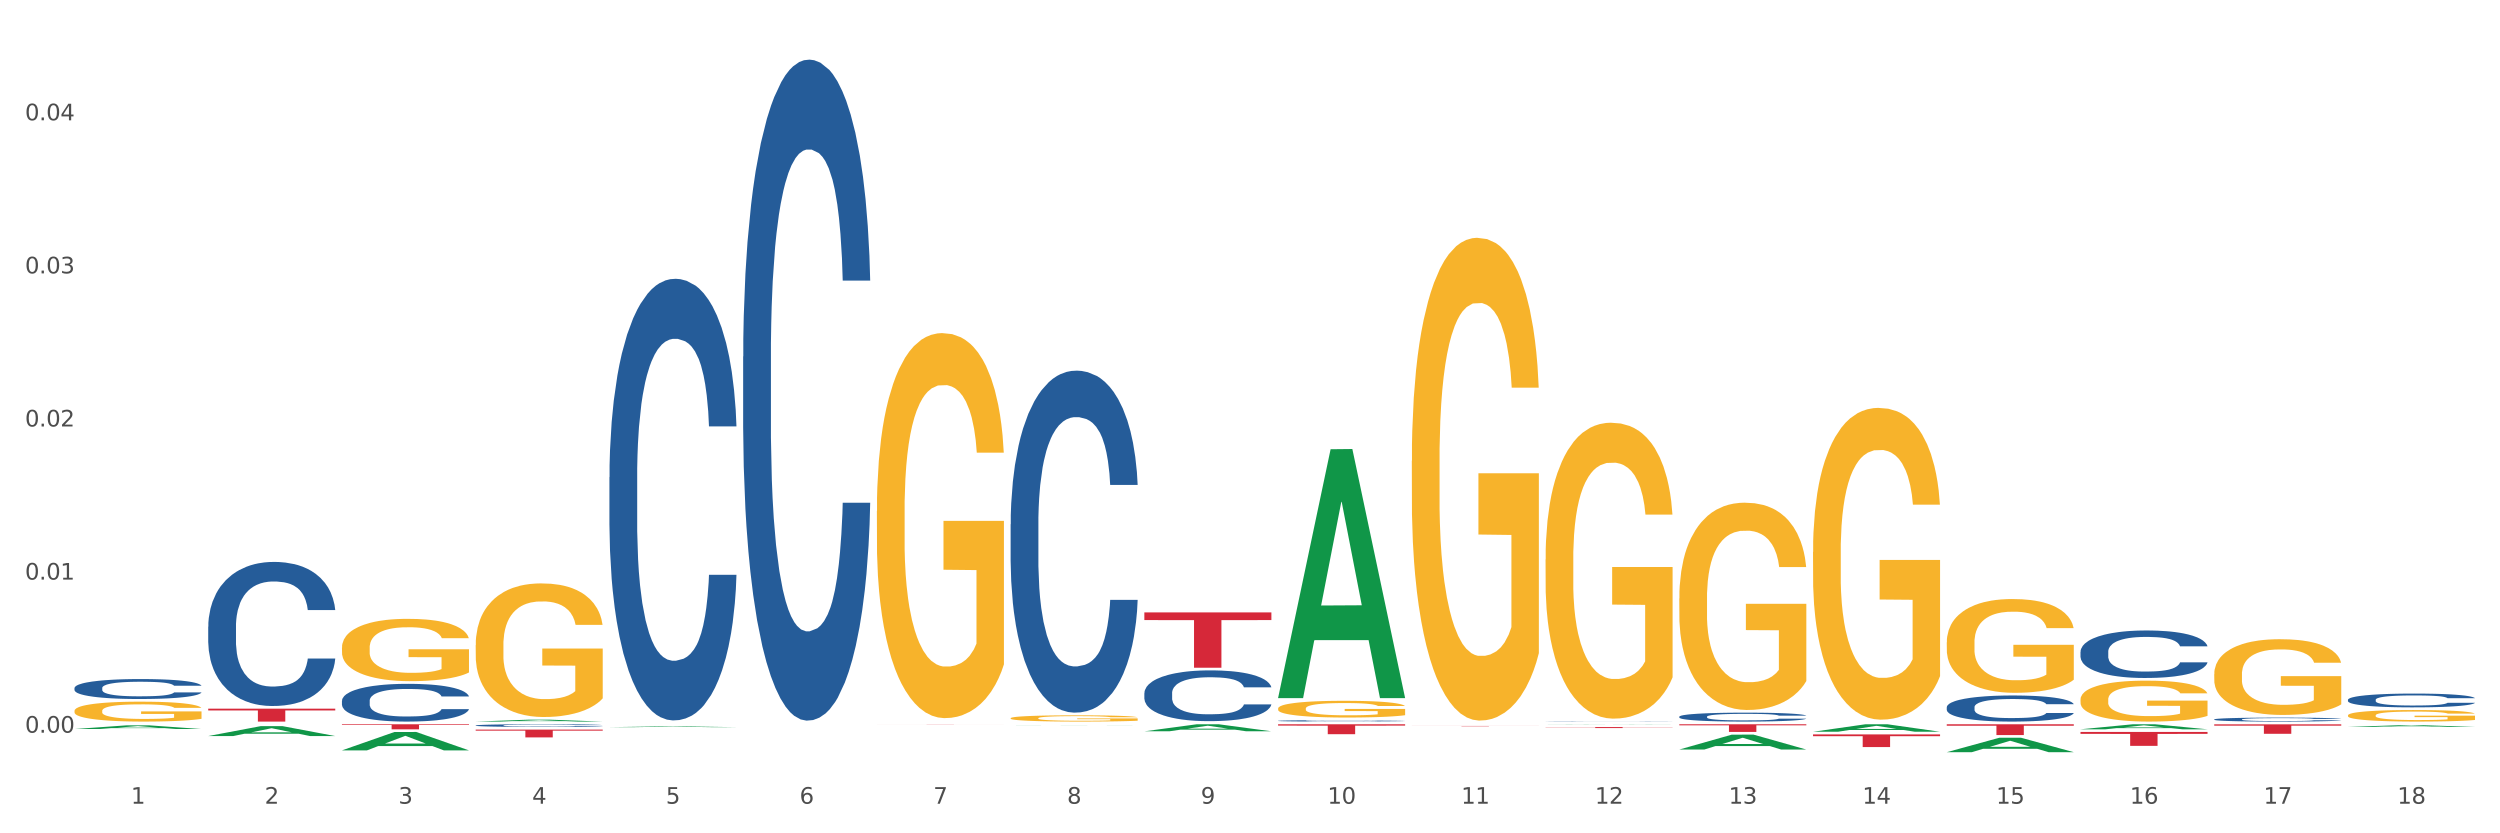 <?xml version="1.0" encoding="utf-8" standalone="no"?>
<!DOCTYPE svg PUBLIC "-//W3C//DTD SVG 1.1//EN"
  "http://www.w3.org/Graphics/SVG/1.1/DTD/svg11.dtd">
<svg xmlns:xlink="http://www.w3.org/1999/xlink" width="1080pt" height="360pt" viewBox="0 0 1080 360" xmlns="http://www.w3.org/2000/svg" version="1.1">
 <rect x="0" y="0" width="1080" height="360" fill="#333333" stroke="none"/>
 <defs>
  <style type="text/css">*{stroke-linejoin: round; stroke-linecap: butt}</style>
 </defs>
 <g id="figure_1">
  <g id="patch_1">
   <path d="M 0 360 
L 1080 360 
L 1080 0 
L 0 0 
z
" style="fill: #ffffff; stroke: #ffffff; stroke-linejoin: miter"/>
  </g>
  <g id="axes_1">
   <g id="matplotlib.axis_1">
    <g id="xtick_1">
     <g id="text_1">
      <!-- 1 -->
      <g style="fill: #4d4d4d" transform="translate(56.563 347.204) scale(0.096 -0.096)">
       <defs>
        <path id="DejaVuSans-31" d="M 794 531 
L 1825 531 
L 1825 4091 
L 703 3866 
L 703 4441 
L 1819 4666 
L 2450 4666 
L 2450 531 
L 3481 531 
L 3481 0 
L 794 0 
L 794 531 
z
" transform="scale(0.016)"/>
       </defs>
       <use xlink:href="#DejaVuSans-31"/>
      </g>
     </g>
    </g>
    <g id="xtick_2">
     <g id="text_2">
      <!-- 2 -->
      <g style="fill: #4d4d4d" transform="translate(114.336 347.204) scale(0.096 -0.096)">
       <defs>
        <path id="DejaVuSans-32" d="M 1228 531 
L 3431 531 
L 3431 0 
L 469 0 
L 469 531 
Q 828 903 1448 1529 
Q 2069 2156 2228 2338 
Q 2531 2678 2651 2914 
Q 2772 3150 2772 3378 
Q 2772 3750 2511 3984 
Q 2250 4219 1831 4219 
Q 1534 4219 1204 4116 
Q 875 4013 500 3803 
L 500 4441 
Q 881 4594 1212 4672 
Q 1544 4750 1819 4750 
Q 2544 4750 2975 4387 
Q 3406 4025 3406 3419 
Q 3406 3131 3298 2873 
Q 3191 2616 2906 2266 
Q 2828 2175 2409 1742 
Q 1991 1309 1228 531 
z
" transform="scale(0.016)"/>
       </defs>
       <use xlink:href="#DejaVuSans-32"/>
      </g>
     </g>
    </g>
    <g id="xtick_3">
     <g id="text_3">
      <!-- 3 -->
      <g style="fill: #4d4d4d" transform="translate(172.109 347.204) scale(0.096 -0.096)">
       <defs>
        <path id="DejaVuSans-33" d="M 2597 2516 
Q 3050 2419 3304 2112 
Q 3559 1806 3559 1356 
Q 3559 666 3084 287 
Q 2609 -91 1734 -91 
Q 1441 -91 1130 -33 
Q 819 25 488 141 
L 488 750 
Q 750 597 1062 519 
Q 1375 441 1716 441 
Q 2309 441 2620 675 
Q 2931 909 2931 1356 
Q 2931 1769 2642 2001 
Q 2353 2234 1838 2234 
L 1294 2234 
L 1294 2753 
L 1863 2753 
Q 2328 2753 2575 2939 
Q 2822 3125 2822 3475 
Q 2822 3834 2567 4026 
Q 2313 4219 1838 4219 
Q 1578 4219 1281 4162 
Q 984 4106 628 3988 
L 628 4550 
Q 988 4650 1302 4700 
Q 1616 4750 1894 4750 
Q 2613 4750 3031 4423 
Q 3450 4097 3450 3541 
Q 3450 3153 3228 2886 
Q 3006 2619 2597 2516 
z
" transform="scale(0.016)"/>
       </defs>
       <use xlink:href="#DejaVuSans-33"/>
      </g>
     </g>
    </g>
    <g id="xtick_4">
     <g id="text_4">
      <!-- 4 -->
      <g style="fill: #4d4d4d" transform="translate(229.882 347.204) scale(0.096 -0.096)">
       <defs>
        <path id="DejaVuSans-34" d="M 2419 4116 
L 825 1625 
L 2419 1625 
L 2419 4116 
z
M 2253 4666 
L 3047 4666 
L 3047 1625 
L 3713 1625 
L 3713 1100 
L 3047 1100 
L 3047 0 
L 2419 0 
L 2419 1100 
L 313 1100 
L 313 1709 
L 2253 4666 
z
" transform="scale(0.016)"/>
       </defs>
       <use xlink:href="#DejaVuSans-34"/>
      </g>
     </g>
    </g>
    <g id="xtick_5">
     <g id="text_5">
      <!-- 5 -->
      <g style="fill: #4d4d4d" transform="translate(287.655 347.204) scale(0.096 -0.096)">
       <defs>
        <path id="DejaVuSans-35" d="M 691 4666 
L 3169 4666 
L 3169 4134 
L 1269 4134 
L 1269 2991 
Q 1406 3038 1543 3061 
Q 1681 3084 1819 3084 
Q 2600 3084 3056 2656 
Q 3513 2228 3513 1497 
Q 3513 744 3044 326 
Q 2575 -91 1722 -91 
Q 1428 -91 1123 -41 
Q 819 9 494 109 
L 494 744 
Q 775 591 1075 516 
Q 1375 441 1709 441 
Q 2250 441 2565 725 
Q 2881 1009 2881 1497 
Q 2881 1984 2565 2268 
Q 2250 2553 1709 2553 
Q 1456 2553 1204 2497 
Q 953 2441 691 2322 
L 691 4666 
z
" transform="scale(0.016)"/>
       </defs>
       <use xlink:href="#DejaVuSans-35"/>
      </g>
     </g>
    </g>
    <g id="xtick_6">
     <g id="text_6">
      <!-- 6 -->
      <g style="fill: #4d4d4d" transform="translate(345.428 347.204) scale(0.096 -0.096)">
       <defs>
        <path id="DejaVuSans-36" d="M 2113 2584 
Q 1688 2584 1439 2293 
Q 1191 2003 1191 1497 
Q 1191 994 1439 701 
Q 1688 409 2113 409 
Q 2538 409 2786 701 
Q 3034 994 3034 1497 
Q 3034 2003 2786 2293 
Q 2538 2584 2113 2584 
z
M 3366 4563 
L 3366 3988 
Q 3128 4100 2886 4159 
Q 2644 4219 2406 4219 
Q 1781 4219 1451 3797 
Q 1122 3375 1075 2522 
Q 1259 2794 1537 2939 
Q 1816 3084 2150 3084 
Q 2853 3084 3261 2657 
Q 3669 2231 3669 1497 
Q 3669 778 3244 343 
Q 2819 -91 2113 -91 
Q 1303 -91 875 529 
Q 447 1150 447 2328 
Q 447 3434 972 4092 
Q 1497 4750 2381 4750 
Q 2619 4750 2861 4703 
Q 3103 4656 3366 4563 
z
" transform="scale(0.016)"/>
       </defs>
       <use xlink:href="#DejaVuSans-36"/>
      </g>
     </g>
    </g>
    <g id="xtick_7">
     <g id="text_7">
      <!-- 7 -->
      <g style="fill: #4d4d4d" transform="translate(403.201 347.204) scale(0.096 -0.096)">
       <defs>
        <path id="DejaVuSans-37" d="M 525 4666 
L 3525 4666 
L 3525 4397 
L 1831 0 
L 1172 0 
L 2766 4134 
L 525 4134 
L 525 4666 
z
" transform="scale(0.016)"/>
       </defs>
       <use xlink:href="#DejaVuSans-37"/>
      </g>
     </g>
    </g>
    <g id="xtick_8">
     <g id="text_8">
      <!-- 8 -->
      <g style="fill: #4d4d4d" transform="translate(460.974 347.204) scale(0.096 -0.096)">
       <defs>
        <path id="DejaVuSans-38" d="M 2034 2216 
Q 1584 2216 1326 1975 
Q 1069 1734 1069 1313 
Q 1069 891 1326 650 
Q 1584 409 2034 409 
Q 2484 409 2743 651 
Q 3003 894 3003 1313 
Q 3003 1734 2745 1975 
Q 2488 2216 2034 2216 
z
M 1403 2484 
Q 997 2584 770 2862 
Q 544 3141 544 3541 
Q 544 4100 942 4425 
Q 1341 4750 2034 4750 
Q 2731 4750 3128 4425 
Q 3525 4100 3525 3541 
Q 3525 3141 3298 2862 
Q 3072 2584 2669 2484 
Q 3125 2378 3379 2068 
Q 3634 1759 3634 1313 
Q 3634 634 3220 271 
Q 2806 -91 2034 -91 
Q 1263 -91 848 271 
Q 434 634 434 1313 
Q 434 1759 690 2068 
Q 947 2378 1403 2484 
z
M 1172 3481 
Q 1172 3119 1398 2916 
Q 1625 2713 2034 2713 
Q 2441 2713 2670 2916 
Q 2900 3119 2900 3481 
Q 2900 3844 2670 4047 
Q 2441 4250 2034 4250 
Q 1625 4250 1398 4047 
Q 1172 3844 1172 3481 
z
" transform="scale(0.016)"/>
       </defs>
       <use xlink:href="#DejaVuSans-38"/>
      </g>
     </g>
    </g>
    <g id="xtick_9">
     <g id="text_9">
      <!-- 9 -->
      <g style="fill: #4d4d4d" transform="translate(518.747 347.204) scale(0.096 -0.096)">
       <defs>
        <path id="DejaVuSans-39" d="M 703 97 
L 703 672 
Q 941 559 1184 500 
Q 1428 441 1663 441 
Q 2288 441 2617 861 
Q 2947 1281 2994 2138 
Q 2813 1869 2534 1725 
Q 2256 1581 1919 1581 
Q 1219 1581 811 2004 
Q 403 2428 403 3163 
Q 403 3881 828 4315 
Q 1253 4750 1959 4750 
Q 2769 4750 3195 4129 
Q 3622 3509 3622 2328 
Q 3622 1225 3098 567 
Q 2575 -91 1691 -91 
Q 1453 -91 1209 -44 
Q 966 3 703 97 
z
M 1959 2075 
Q 2384 2075 2632 2365 
Q 2881 2656 2881 3163 
Q 2881 3666 2632 3958 
Q 2384 4250 1959 4250 
Q 1534 4250 1286 3958 
Q 1038 3666 1038 3163 
Q 1038 2656 1286 2365 
Q 1534 2075 1959 2075 
z
" transform="scale(0.016)"/>
       </defs>
       <use xlink:href="#DejaVuSans-39"/>
      </g>
     </g>
    </g>
    <g id="xtick_10">
     <g id="text_10">
      <!-- 10 -->
      <g style="fill: #4d4d4d" transform="translate(573.466 347.204) scale(0.096 -0.096)">
       <defs>
        <path id="DejaVuSans-30" d="M 2034 4250 
Q 1547 4250 1301 3770 
Q 1056 3291 1056 2328 
Q 1056 1369 1301 889 
Q 1547 409 2034 409 
Q 2525 409 2770 889 
Q 3016 1369 3016 2328 
Q 3016 3291 2770 3770 
Q 2525 4250 2034 4250 
z
M 2034 4750 
Q 2819 4750 3233 4129 
Q 3647 3509 3647 2328 
Q 3647 1150 3233 529 
Q 2819 -91 2034 -91 
Q 1250 -91 836 529 
Q 422 1150 422 2328 
Q 422 3509 836 4129 
Q 1250 4750 2034 4750 
z
" transform="scale(0.016)"/>
       </defs>
       <use xlink:href="#DejaVuSans-31"/>
       <use xlink:href="#DejaVuSans-30" transform="translate(63.623 0)"/>
      </g>
     </g>
    </g>
    <g id="xtick_11">
     <g id="text_11">
      <!-- 11 -->
      <g style="fill: #4d4d4d" transform="translate(631.239 347.204) scale(0.096 -0.096)">
       <use xlink:href="#DejaVuSans-31"/>
       <use xlink:href="#DejaVuSans-31" transform="translate(63.623 0)"/>
      </g>
     </g>
    </g>
    <g id="xtick_12">
     <g id="text_12">
      <!-- 12 -->
      <g style="fill: #4d4d4d" transform="translate(689.012 347.204) scale(0.096 -0.096)">
       <use xlink:href="#DejaVuSans-31"/>
       <use xlink:href="#DejaVuSans-32" transform="translate(63.623 0)"/>
      </g>
     </g>
    </g>
    <g id="xtick_13">
     <g id="text_13">
      <!-- 13 -->
      <g style="fill: #4d4d4d" transform="translate(746.785 347.204) scale(0.096 -0.096)">
       <use xlink:href="#DejaVuSans-31"/>
       <use xlink:href="#DejaVuSans-33" transform="translate(63.623 0)"/>
      </g>
     </g>
    </g>
    <g id="xtick_14">
     <g id="text_14">
      <!-- 14 -->
      <g style="fill: #4d4d4d" transform="translate(804.558 347.204) scale(0.096 -0.096)">
       <use xlink:href="#DejaVuSans-31"/>
       <use xlink:href="#DejaVuSans-34" transform="translate(63.623 0)"/>
      </g>
     </g>
    </g>
    <g id="xtick_15">
     <g id="text_15">
      <!-- 15 -->
      <g style="fill: #4d4d4d" transform="translate(862.331 347.204) scale(0.096 -0.096)">
       <use xlink:href="#DejaVuSans-31"/>
       <use xlink:href="#DejaVuSans-35" transform="translate(63.623 0)"/>
      </g>
     </g>
    </g>
    <g id="xtick_16">
     <g id="text_16">
      <!-- 16 -->
      <g style="fill: #4d4d4d" transform="translate(920.104 347.204) scale(0.096 -0.096)">
       <use xlink:href="#DejaVuSans-31"/>
       <use xlink:href="#DejaVuSans-36" transform="translate(63.623 0)"/>
      </g>
     </g>
    </g>
    <g id="xtick_17">
     <g id="text_17">
      <!-- 17 -->
      <g style="fill: #4d4d4d" transform="translate(977.877 347.204) scale(0.096 -0.096)">
       <use xlink:href="#DejaVuSans-31"/>
       <use xlink:href="#DejaVuSans-37" transform="translate(63.623 0)"/>
      </g>
     </g>
    </g>
    <g id="xtick_18">
     <g id="text_18">
      <!-- 18 -->
      <g style="fill: #4d4d4d" transform="translate(1035.65 347.204) scale(0.096 -0.096)">
       <use xlink:href="#DejaVuSans-31"/>
       <use xlink:href="#DejaVuSans-38" transform="translate(63.623 0)"/>
      </g>
     </g>
    </g>
    <g id="xtick_19"/>
    <g id="xtick_20"/>
    <g id="xtick_21"/>
    <g id="xtick_22"/>
    <g id="xtick_23"/>
    <g id="xtick_24"/>
    <g id="xtick_25"/>
    <g id="xtick_26"/>
    <g id="xtick_27"/>
    <g id="xtick_28"/>
    <g id="xtick_29"/>
    <g id="xtick_30"/>
    <g id="xtick_31"/>
    <g id="xtick_32"/>
    <g id="xtick_33"/>
    <g id="xtick_34"/>
    <g id="xtick_35"/>
   </g>
   <g id="matplotlib.axis_2">
    <g id="ytick_1">
     <g id="text_19">
      <!-- 0.00 -->
      <g style="fill: #4d4d4d" transform="translate(10.8 316.522) scale(0.096 -0.096)">
       <defs>
        <path id="DejaVuSans-2e" d="M 684 794 
L 1344 794 
L 1344 0 
L 684 0 
L 684 794 
z
" transform="scale(0.016)"/>
       </defs>
       <use xlink:href="#DejaVuSans-30"/>
       <use xlink:href="#DejaVuSans-2e" transform="translate(63.623 0)"/>
       <use xlink:href="#DejaVuSans-30" transform="translate(95.41 0)"/>
       <use xlink:href="#DejaVuSans-30" transform="translate(159.033 0)"/>
      </g>
     </g>
    </g>
    <g id="ytick_2">
     <g id="text_20">
      <!-- 0.01 -->
      <g style="fill: #4d4d4d" transform="translate(10.8 250.384) scale(0.096 -0.096)">
       <use xlink:href="#DejaVuSans-30"/>
       <use xlink:href="#DejaVuSans-2e" transform="translate(63.623 0)"/>
       <use xlink:href="#DejaVuSans-30" transform="translate(95.41 0)"/>
       <use xlink:href="#DejaVuSans-31" transform="translate(159.033 0)"/>
      </g>
     </g>
    </g>
    <g id="ytick_3">
     <g id="text_21">
      <!-- 0.02 -->
      <g style="fill: #4d4d4d" transform="translate(10.8 184.246) scale(0.096 -0.096)">
       <use xlink:href="#DejaVuSans-30"/>
       <use xlink:href="#DejaVuSans-2e" transform="translate(63.623 0)"/>
       <use xlink:href="#DejaVuSans-30" transform="translate(95.41 0)"/>
       <use xlink:href="#DejaVuSans-32" transform="translate(159.033 0)"/>
      </g>
     </g>
    </g>
    <g id="ytick_4">
     <g id="text_22">
      <!-- 0.03 -->
      <g style="fill: #4d4d4d" transform="translate(10.8 118.108) scale(0.096 -0.096)">
       <use xlink:href="#DejaVuSans-30"/>
       <use xlink:href="#DejaVuSans-2e" transform="translate(63.623 0)"/>
       <use xlink:href="#DejaVuSans-30" transform="translate(95.41 0)"/>
       <use xlink:href="#DejaVuSans-33" transform="translate(159.033 0)"/>
      </g>
     </g>
    </g>
    <g id="ytick_5">
     <g id="text_23">
      <!-- 0.04 -->
      <g style="fill: #4d4d4d" transform="translate(10.8 51.971) scale(0.096 -0.096)">
       <use xlink:href="#DejaVuSans-30"/>
       <use xlink:href="#DejaVuSans-2e" transform="translate(63.623 0)"/>
       <use xlink:href="#DejaVuSans-30" transform="translate(95.41 0)"/>
       <use xlink:href="#DejaVuSans-34" transform="translate(159.033 0)"/>
      </g>
     </g>
    </g>
    <g id="ytick_6"/>
    <g id="ytick_7"/>
    <g id="ytick_8"/>
    <g id="ytick_9"/>
    <g id="ytick_10"/>
   </g>
   <g id="PolyCollection_1">
    <path d="M 956.543 310.778 
L 956.608 310.777 
L 956.608 310.733 
L 956.802 310.673 
L 957.516 310.563 
L 958.424 310.48 
L 959.981 310.382 
L 960.824 310.341 
L 961.927 310.296 
L 964.198 310.222 
L 966.793 310.159 
L 968.609 310.125 
L 969.972 310.103 
L 973.021 310.063 
L 974.773 310.046 
L 976.589 310.032 
L 978.146 310.022 
L 980.741 310.011 
L 982.817 310.007 
L 985.217 310.005 
L 987.229 310.007 
L 989.888 310.013 
L 993.781 310.032 
L 995.273 310.043 
L 997.284 310.062 
L 999.36 310.087 
L 1001.047 310.112 
L 1002.993 310.148 
L 1005.004 310.195 
L 1006.951 310.255 
L 1008.313 310.31 
L 1009.416 310.368 
L 1010.389 310.439 
L 1011.103 310.516 
L 1011.427 310.58 
L 999.555 310.58 
L 999.231 310.522 
L 998.582 310.459 
L 997.933 310.417 
L 997.219 310.382 
L 996.116 310.343 
L 995.143 310.318 
L 993.521 310.288 
L 992.029 310.269 
L 990.797 310.258 
L 989.305 310.249 
L 986.126 310.239 
L 983.855 310.239 
L 982.428 310.242 
L 980.676 310.25 
L 979.184 310.261 
L 977.432 310.28 
L 976.07 310.301 
L 974.708 310.327 
L 973.929 310.346 
L 972.761 310.381 
L 971.983 310.409 
L 970.945 310.458 
L 970.361 310.492 
L 969.323 310.582 
L 968.869 310.648 
L 968.674 310.694 
L 968.545 310.744 
L 968.545 310.989 
L 968.934 311.099 
L 969.258 311.146 
L 969.777 311.2 
L 970.75 311.269 
L 972.178 311.336 
L 973.67 311.385 
L 974.902 311.415 
L 976.07 311.437 
L 977.238 311.454 
L 978.665 311.47 
L 979.833 311.479 
L 981.584 311.489 
L 983.66 311.494 
L 985.282 311.494 
L 988.591 311.486 
L 990.083 311.478 
L 991.51 311.467 
L 993.067 311.45 
L 994.3 311.431 
L 995.014 311.416 
L 996.181 311.387 
L 997.09 311.355 
L 997.868 311.319 
L 998.387 311.288 
L 998.971 311.24 
L 999.425 311.187 
L 999.555 311.159 
L 1011.427 311.159 
L 1011.168 311.215 
L 1010.713 311.27 
L 1009.805 311.344 
L 1009.092 311.387 
L 1007.989 311.439 
L 1006.821 311.483 
L 1005.199 311.531 
L 1003.707 311.567 
L 1002.15 311.599 
L 1000.463 311.627 
L 997.414 311.666 
L 996.311 311.677 
L 993.976 311.696 
L 992.159 311.707 
L 989.499 311.718 
L 986.774 311.725 
L 983.92 311.726 
L 981.39 311.723 
L 978.6 311.714 
L 976.849 311.704 
L 974.902 311.69 
L 972.632 311.668 
L 970.491 311.641 
L 968.48 311.61 
L 966.598 311.574 
L 964.847 311.533 
L 962.576 311.465 
L 960.889 311.399 
L 959.657 311.338 
L 958.813 311.286 
L 957.97 311.22 
L 957.516 311.174 
L 956.802 311.064 
L 956.543 310.962 
L 956.543 310.778 
z
" clip-path="url(#p45af44018c)" style="fill: #255c99"/>
    <path d="M 1014.316 302.301 
L 1014.381 302.295 
L 1014.381 302.143 
L 1014.575 301.936 
L 1015.289 301.554 
L 1016.197 301.266 
L 1017.754 300.928 
L 1018.597 300.786 
L 1019.7 300.628 
L 1021.971 300.372 
L 1024.566 300.154 
L 1026.382 300.035 
L 1027.745 299.958 
L 1030.794 299.822 
L 1032.546 299.762 
L 1034.362 299.713 
L 1035.919 299.681 
L 1038.514 299.642 
L 1040.59 299.626 
L 1042.99 299.621 
L 1045.002 299.626 
L 1047.661 299.648 
L 1051.554 299.713 
L 1053.046 299.751 
L 1055.057 299.817 
L 1057.133 299.904 
L 1058.82 299.991 
L 1060.766 300.116 
L 1062.777 300.28 
L 1064.724 300.487 
L 1066.086 300.677 
L 1067.189 300.879 
L 1068.162 301.124 
L 1068.876 301.391 
L 1069.2 301.614 
L 1057.328 301.614 
L 1057.003 301.413 
L 1056.355 301.195 
L 1055.706 301.048 
L 1054.992 300.928 
L 1053.889 300.792 
L 1052.916 300.705 
L 1051.294 300.601 
L 1049.802 300.536 
L 1048.57 300.498 
L 1047.078 300.465 
L 1043.899 300.432 
L 1041.628 300.432 
L 1040.201 300.443 
L 1038.449 300.47 
L 1036.957 300.509 
L 1035.205 300.574 
L 1033.843 300.645 
L 1032.481 300.737 
L 1031.702 300.803 
L 1030.534 300.922 
L 1029.756 301.021 
L 1028.718 301.189 
L 1028.134 301.309 
L 1027.096 301.62 
L 1026.642 301.848 
L 1026.447 302.006 
L 1026.318 302.181 
L 1026.318 303.03 
L 1026.707 303.412 
L 1027.031 303.575 
L 1027.55 303.76 
L 1028.523 304 
L 1029.951 304.234 
L 1031.443 304.403 
L 1032.675 304.507 
L 1033.843 304.583 
L 1035.011 304.643 
L 1036.438 304.697 
L 1037.606 304.73 
L 1039.357 304.763 
L 1041.433 304.779 
L 1043.055 304.779 
L 1046.364 304.752 
L 1047.856 304.724 
L 1049.283 304.686 
L 1050.84 304.626 
L 1052.073 304.561 
L 1052.787 304.512 
L 1053.954 304.409 
L 1054.863 304.3 
L 1055.641 304.174 
L 1056.16 304.065 
L 1056.744 303.902 
L 1057.198 303.717 
L 1057.328 303.619 
L 1069.2 303.619 
L 1068.94 303.815 
L 1068.486 304.005 
L 1067.578 304.261 
L 1066.864 304.409 
L 1065.762 304.588 
L 1064.594 304.741 
L 1062.972 304.91 
L 1061.48 305.035 
L 1059.923 305.144 
L 1058.236 305.242 
L 1055.187 305.378 
L 1054.084 305.416 
L 1051.749 305.482 
L 1049.932 305.52 
L 1047.272 305.558 
L 1044.547 305.58 
L 1041.693 305.585 
L 1039.163 305.574 
L 1036.373 305.542 
L 1034.622 305.509 
L 1032.675 305.46 
L 1030.405 305.384 
L 1028.264 305.291 
L 1026.253 305.182 
L 1024.371 305.057 
L 1022.62 304.915 
L 1020.349 304.681 
L 1018.662 304.452 
L 1017.43 304.24 
L 1016.586 304.06 
L 1015.743 303.831 
L 1015.289 303.673 
L 1014.575 303.292 
L 1014.316 302.938 
L 1014.316 302.301 
z
" clip-path="url(#p45af44018c)" style="fill: #255c99"/>
    <path d="M 147.721 302.744 
L 147.786 302.729 
L 147.786 302.312 
L 147.98 301.746 
L 148.694 300.703 
L 149.602 299.913 
L 151.159 298.99 
L 152.003 298.602 
L 153.106 298.17 
L 155.376 297.47 
L 157.971 296.874 
L 159.788 296.547 
L 161.15 296.338 
L 164.199 295.966 
L 165.951 295.802 
L 167.767 295.668 
L 169.324 295.578 
L 171.919 295.474 
L 173.995 295.429 
L 176.396 295.415 
L 178.407 295.429 
L 181.067 295.489 
L 184.959 295.668 
L 186.451 295.772 
L 188.463 295.951 
L 190.539 296.189 
L 192.225 296.428 
L 194.172 296.77 
L 196.183 297.217 
L 198.129 297.783 
L 199.491 298.304 
L 200.594 298.856 
L 201.567 299.526 
L 202.281 300.256 
L 202.605 300.867 
L 190.733 300.867 
L 190.409 300.315 
L 189.76 299.72 
L 189.111 299.317 
L 188.398 298.99 
L 187.295 298.617 
L 186.322 298.379 
L 184.7 298.096 
L 183.208 297.917 
L 181.975 297.813 
L 180.483 297.723 
L 177.304 297.634 
L 175.033 297.634 
L 173.606 297.664 
L 171.854 297.738 
L 170.362 297.843 
L 168.611 298.021 
L 167.248 298.215 
L 165.886 298.468 
L 165.107 298.647 
L 163.94 298.975 
L 163.161 299.243 
L 162.123 299.705 
L 161.539 300.032 
L 160.501 300.882 
L 160.047 301.507 
L 159.853 301.939 
L 159.723 302.416 
L 159.723 304.74 
L 160.112 305.782 
L 160.436 306.229 
L 160.955 306.736 
L 161.929 307.391 
L 163.356 308.032 
L 164.848 308.494 
L 166.081 308.777 
L 167.248 308.985 
L 168.416 309.149 
L 169.843 309.298 
L 171.011 309.387 
L 172.763 309.477 
L 174.839 309.521 
L 176.461 309.521 
L 179.769 309.447 
L 181.261 309.372 
L 182.689 309.268 
L 184.246 309.104 
L 185.478 308.926 
L 186.192 308.792 
L 187.36 308.508 
L 188.268 308.211 
L 189.046 307.868 
L 189.565 307.57 
L 190.149 307.123 
L 190.603 306.617 
L 190.733 306.349 
L 202.605 306.349 
L 202.346 306.885 
L 201.892 307.406 
L 200.983 308.106 
L 200.27 308.508 
L 199.167 309 
L 197.999 309.417 
L 196.377 309.879 
L 194.885 310.222 
L 193.328 310.52 
L 191.641 310.788 
L 188.592 311.16 
L 187.489 311.264 
L 185.154 311.443 
L 183.337 311.547 
L 180.678 311.652 
L 177.953 311.711 
L 175.098 311.726 
L 172.568 311.696 
L 169.778 311.607 
L 168.027 311.518 
L 166.081 311.384 
L 163.81 311.175 
L 161.669 310.922 
L 159.658 310.624 
L 157.777 310.281 
L 156.025 309.894 
L 153.754 309.253 
L 152.068 308.628 
L 150.835 308.047 
L 149.992 307.555 
L 149.148 306.929 
L 148.694 306.497 
L 147.98 305.455 
L 147.721 304.486 
L 147.721 302.744 
z
" clip-path="url(#p45af44018c)" style="fill: #255c99"/>
    <path d="M 205.494 313.392 
L 205.559 313.39 
L 205.559 313.361 
L 205.753 313.321 
L 206.467 313.248 
L 207.375 313.192 
L 208.932 313.127 
L 209.776 313.099 
L 210.879 313.069 
L 213.149 313.02 
L 215.744 312.978 
L 217.561 312.954 
L 218.923 312.94 
L 221.972 312.913 
L 223.724 312.902 
L 225.54 312.892 
L 227.097 312.886 
L 229.692 312.879 
L 231.768 312.876 
L 234.169 312.875 
L 236.18 312.876 
L 238.84 312.88 
L 242.732 312.892 
L 244.224 312.9 
L 246.236 312.912 
L 248.312 312.929 
L 249.998 312.946 
L 251.945 312.97 
L 253.956 313.002 
L 255.902 313.042 
L 257.264 313.078 
L 258.367 313.117 
L 259.34 313.165 
L 260.054 313.216 
L 260.378 313.259 
L 248.506 313.259 
L 248.182 313.22 
L 247.533 313.178 
L 246.884 313.15 
L 246.171 313.127 
L 245.068 313.1 
L 244.095 313.084 
L 242.473 313.064 
L 240.981 313.051 
L 239.748 313.044 
L 238.256 313.037 
L 235.077 313.031 
L 232.806 313.031 
L 231.379 313.033 
L 229.627 313.038 
L 228.135 313.046 
L 226.384 313.058 
L 225.021 313.072 
L 223.659 313.09 
L 222.88 313.103 
L 221.713 313.126 
L 220.934 313.145 
L 219.896 313.177 
L 219.312 313.2 
L 218.274 313.26 
L 217.82 313.304 
L 217.626 313.335 
L 217.496 313.368 
L 217.496 313.532 
L 217.885 313.606 
L 218.209 313.637 
L 218.728 313.673 
L 219.702 313.719 
L 221.129 313.764 
L 222.621 313.797 
L 223.854 313.817 
L 225.021 313.832 
L 226.189 313.843 
L 227.616 313.854 
L 228.784 313.86 
L 230.536 313.866 
L 232.612 313.87 
L 234.234 313.87 
L 237.542 313.864 
L 239.034 313.859 
L 240.462 313.852 
L 242.019 313.84 
L 243.251 313.828 
L 243.965 313.818 
L 245.133 313.798 
L 246.041 313.777 
L 246.819 313.753 
L 247.338 313.732 
L 247.922 313.7 
L 248.376 313.665 
L 248.506 313.646 
L 260.378 313.646 
L 260.119 313.684 
L 259.665 313.72 
L 258.756 313.77 
L 258.043 313.798 
L 256.94 313.833 
L 255.772 313.862 
L 254.15 313.895 
L 252.658 313.919 
L 251.101 313.94 
L 249.414 313.959 
L 246.365 313.985 
L 245.262 313.992 
L 242.927 314.005 
L 241.11 314.012 
L 238.45 314.02 
L 235.726 314.024 
L 232.871 314.025 
L 230.341 314.023 
L 227.551 314.017 
L 225.8 314.01 
L 223.854 314.001 
L 221.583 313.986 
L 219.442 313.968 
L 217.431 313.947 
L 215.55 313.923 
L 213.798 313.896 
L 211.527 313.851 
L 209.841 313.807 
L 208.608 313.766 
L 207.765 313.731 
L 206.921 313.687 
L 206.467 313.656 
L 205.753 313.583 
L 205.494 313.514 
L 205.494 313.392 
z
" clip-path="url(#p45af44018c)" style="fill: #255c99"/>
    <path d="M 494.359 299.459 
L 494.424 299.439 
L 494.424 298.878 
L 494.618 298.117 
L 495.332 296.714 
L 496.24 295.653 
L 497.797 294.41 
L 498.641 293.89 
L 499.743 293.309 
L 502.014 292.367 
L 504.609 291.565 
L 506.426 291.125 
L 507.788 290.844 
L 510.837 290.343 
L 512.589 290.123 
L 514.405 289.943 
L 515.962 289.822 
L 518.557 289.682 
L 520.633 289.622 
L 523.034 289.602 
L 525.045 289.622 
L 527.705 289.702 
L 531.597 289.943 
L 533.089 290.083 
L 535.1 290.323 
L 537.176 290.644 
L 538.863 290.964 
L 540.809 291.425 
L 542.821 292.026 
L 544.767 292.788 
L 546.129 293.489 
L 547.232 294.23 
L 548.205 295.132 
L 548.919 296.113 
L 549.243 296.935 
L 537.371 296.935 
L 537.047 296.193 
L 536.398 295.392 
L 535.749 294.851 
L 535.036 294.41 
L 533.933 293.91 
L 532.96 293.589 
L 531.338 293.208 
L 529.846 292.968 
L 528.613 292.828 
L 527.121 292.707 
L 523.942 292.587 
L 521.671 292.587 
L 520.244 292.627 
L 518.492 292.728 
L 517 292.868 
L 515.249 293.108 
L 513.886 293.369 
L 512.524 293.709 
L 511.745 293.95 
L 510.578 294.39 
L 509.799 294.751 
L 508.761 295.372 
L 508.177 295.813 
L 507.139 296.955 
L 506.685 297.796 
L 506.49 298.377 
L 506.361 299.018 
L 506.361 302.144 
L 506.75 303.546 
L 507.074 304.147 
L 507.593 304.828 
L 508.566 305.71 
L 509.994 306.571 
L 511.486 307.192 
L 512.718 307.573 
L 513.886 307.854 
L 515.054 308.074 
L 516.481 308.274 
L 517.649 308.395 
L 519.401 308.515 
L 521.477 308.575 
L 523.099 308.575 
L 526.407 308.475 
L 527.899 308.375 
L 529.327 308.234 
L 530.884 308.014 
L 532.116 307.774 
L 532.83 307.593 
L 533.998 307.213 
L 534.906 306.812 
L 535.684 306.351 
L 536.203 305.95 
L 536.787 305.349 
L 537.241 304.668 
L 537.371 304.308 
L 549.243 304.308 
L 548.984 305.029 
L 548.53 305.73 
L 547.621 306.672 
L 546.908 307.213 
L 545.805 307.874 
L 544.637 308.435 
L 543.015 309.056 
L 541.523 309.517 
L 539.966 309.917 
L 538.279 310.278 
L 535.23 310.779 
L 534.127 310.919 
L 531.792 311.159 
L 529.975 311.3 
L 527.315 311.44 
L 524.591 311.52 
L 521.736 311.54 
L 519.206 311.5 
L 516.416 311.38 
L 514.665 311.26 
L 512.718 311.079 
L 510.448 310.799 
L 508.307 310.458 
L 506.296 310.057 
L 504.414 309.597 
L 502.663 309.076 
L 500.392 308.214 
L 498.705 307.373 
L 497.473 306.591 
L 496.629 305.93 
L 495.786 305.089 
L 495.332 304.508 
L 494.618 303.105 
L 494.359 301.803 
L 494.359 299.459 
z
" clip-path="url(#p45af44018c)" style="fill: #255c99"/>
    <path d="M 436.586 226.502 
L 436.651 226.367 
L 436.651 222.589 
L 436.845 217.462 
L 437.559 208.016 
L 438.467 200.865 
L 440.024 192.5 
L 440.868 188.991 
L 441.97 185.078 
L 444.241 178.737 
L 446.836 173.34 
L 448.653 170.371 
L 450.015 168.482 
L 453.064 165.109 
L 454.816 163.625 
L 456.632 162.41 
L 458.189 161.601 
L 460.784 160.656 
L 462.86 160.251 
L 465.261 160.117 
L 467.272 160.251 
L 469.932 160.791 
L 473.824 162.41 
L 475.316 163.355 
L 477.327 164.974 
L 479.403 167.133 
L 481.09 169.292 
L 483.036 172.395 
L 485.048 176.443 
L 486.994 181.57 
L 488.356 186.293 
L 489.459 191.285 
L 490.432 197.357 
L 491.146 203.969 
L 491.47 209.501 
L 479.598 209.501 
L 479.274 204.508 
L 478.625 199.111 
L 477.976 195.468 
L 477.263 192.5 
L 476.16 189.126 
L 475.187 186.967 
L 473.565 184.404 
L 472.073 182.785 
L 470.84 181.84 
L 469.348 181.031 
L 466.169 180.221 
L 463.898 180.221 
L 462.471 180.491 
L 460.719 181.166 
L 459.227 182.11 
L 457.476 183.729 
L 456.113 185.483 
L 454.751 187.777 
L 453.972 189.396 
L 452.805 192.365 
L 452.026 194.793 
L 450.988 198.976 
L 450.404 201.945 
L 449.366 209.636 
L 448.912 215.303 
L 448.718 219.216 
L 448.588 223.533 
L 448.588 244.582 
L 448.977 254.027 
L 449.301 258.075 
L 449.82 262.663 
L 450.794 268.6 
L 452.221 274.402 
L 453.713 278.584 
L 454.946 281.148 
L 456.113 283.037 
L 457.281 284.521 
L 458.708 285.871 
L 459.876 286.68 
L 461.628 287.49 
L 463.704 287.895 
L 465.326 287.895 
L 468.634 287.22 
L 470.126 286.545 
L 471.554 285.601 
L 473.111 284.117 
L 474.343 282.497 
L 475.057 281.283 
L 476.225 278.719 
L 477.133 276.021 
L 477.911 272.917 
L 478.43 270.219 
L 479.014 266.171 
L 479.468 261.583 
L 479.598 259.155 
L 491.47 259.155 
L 491.211 264.012 
L 490.757 268.735 
L 489.848 275.076 
L 489.135 278.719 
L 488.032 283.172 
L 486.864 286.95 
L 485.242 291.133 
L 483.75 294.236 
L 482.193 296.935 
L 480.506 299.364 
L 477.457 302.737 
L 476.354 303.681 
L 474.019 305.3 
L 472.202 306.245 
L 469.542 307.189 
L 466.818 307.729 
L 463.963 307.864 
L 461.433 307.594 
L 458.643 306.785 
L 456.892 305.975 
L 454.946 304.761 
L 452.675 302.872 
L 450.534 300.578 
L 448.523 297.879 
L 446.642 294.776 
L 444.89 291.268 
L 442.619 285.466 
L 440.932 279.799 
L 439.7 274.537 
L 438.856 270.084 
L 438.013 264.417 
L 437.559 260.504 
L 436.845 251.059 
L 436.586 242.288 
L 436.586 226.502 
z
" clip-path="url(#p45af44018c)" style="fill: #255c99"/>
    <path d="M 321.04 154.066 
L 321.105 153.805 
L 321.105 146.503 
L 321.299 136.593 
L 322.013 118.338 
L 322.921 104.517 
L 324.478 88.348 
L 325.322 81.567 
L 326.425 74.005 
L 328.695 61.748 
L 331.29 51.316 
L 333.107 45.579 
L 334.469 41.928 
L 337.518 35.409 
L 339.27 32.54 
L 341.086 30.193 
L 342.643 28.628 
L 345.238 26.803 
L 347.314 26.02 
L 349.715 25.759 
L 351.726 26.02 
L 354.386 27.063 
L 358.278 30.193 
L 359.77 32.018 
L 361.781 35.148 
L 363.857 39.32 
L 365.544 43.493 
L 367.49 49.491 
L 369.502 57.314 
L 371.448 67.224 
L 372.81 76.352 
L 373.913 86.001 
L 374.886 97.736 
L 375.6 110.515 
L 375.924 121.207 
L 364.052 121.207 
L 363.728 111.558 
L 363.079 101.126 
L 362.43 94.085 
L 361.717 88.348 
L 360.614 81.828 
L 359.641 77.656 
L 358.019 72.701 
L 356.527 69.571 
L 355.294 67.746 
L 353.802 66.181 
L 350.623 64.616 
L 348.352 64.616 
L 346.925 65.138 
L 345.173 66.442 
L 343.681 68.267 
L 341.93 71.397 
L 340.567 74.787 
L 339.205 79.22 
L 338.426 82.35 
L 337.259 88.087 
L 336.48 92.781 
L 335.442 100.866 
L 334.858 106.603 
L 333.82 121.468 
L 333.366 132.421 
L 333.172 139.983 
L 333.042 148.328 
L 333.042 189.011 
L 333.431 207.266 
L 333.755 215.089 
L 334.274 223.956 
L 335.248 235.431 
L 336.675 246.644 
L 338.167 254.729 
L 339.4 259.684 
L 340.567 263.335 
L 341.735 266.203 
L 343.162 268.811 
L 344.33 270.376 
L 346.082 271.94 
L 348.158 272.723 
L 349.78 272.723 
L 353.088 271.419 
L 354.58 270.115 
L 356.008 268.289 
L 357.565 265.421 
L 358.797 262.291 
L 359.511 259.944 
L 360.679 254.989 
L 361.587 249.774 
L 362.365 243.776 
L 362.884 238.56 
L 363.468 230.736 
L 363.922 221.87 
L 364.052 217.176 
L 375.924 217.176 
L 375.665 226.564 
L 375.211 235.691 
L 374.302 247.948 
L 373.589 254.989 
L 372.486 263.595 
L 371.318 270.897 
L 369.696 278.982 
L 368.204 284.98 
L 366.647 290.195 
L 364.96 294.89 
L 361.911 301.409 
L 360.808 303.235 
L 358.473 306.364 
L 356.656 308.19 
L 353.996 310.015 
L 351.272 311.058 
L 348.417 311.319 
L 345.887 310.797 
L 343.097 309.233 
L 341.346 307.668 
L 339.4 305.321 
L 337.129 301.67 
L 334.988 297.237 
L 332.977 292.021 
L 331.096 286.023 
L 329.344 279.242 
L 327.073 268.029 
L 325.387 257.076 
L 324.154 246.905 
L 323.311 238.299 
L 322.467 227.346 
L 322.013 219.783 
L 321.299 201.529 
L 321.04 184.578 
L 321.04 154.066 
z
" clip-path="url(#p45af44018c)" style="fill: #255c99"/>
    <path d="M 263.267 206.162 
L 263.332 205.988 
L 263.332 201.11 
L 263.526 194.489 
L 264.24 182.292 
L 265.148 173.058 
L 266.705 162.255 
L 267.549 157.725 
L 268.652 152.672 
L 270.922 144.483 
L 273.517 137.514 
L 275.334 133.68 
L 276.696 131.241 
L 279.745 126.885 
L 281.497 124.969 
L 283.313 123.4 
L 284.87 122.355 
L 287.465 121.135 
L 289.541 120.613 
L 291.942 120.438 
L 293.953 120.613 
L 296.613 121.31 
L 300.505 123.4 
L 301.997 124.62 
L 304.008 126.711 
L 306.084 129.499 
L 307.771 132.286 
L 309.717 136.294 
L 311.729 141.521 
L 313.675 148.142 
L 315.037 154.24 
L 316.14 160.687 
L 317.113 168.527 
L 317.827 177.065 
L 318.151 184.209 
L 306.279 184.209 
L 305.955 177.762 
L 305.306 170.793 
L 304.657 166.088 
L 303.944 162.255 
L 302.841 157.899 
L 301.868 155.111 
L 300.246 151.801 
L 298.754 149.71 
L 297.521 148.49 
L 296.029 147.445 
L 292.85 146.4 
L 290.579 146.4 
L 289.152 146.748 
L 287.4 147.619 
L 285.908 148.839 
L 284.157 150.93 
L 282.794 153.195 
L 281.432 156.157 
L 280.653 158.248 
L 279.486 162.081 
L 278.707 165.217 
L 277.669 170.618 
L 277.085 174.451 
L 276.047 184.383 
L 275.593 191.701 
L 275.399 196.754 
L 275.269 202.329 
L 275.269 229.51 
L 275.658 241.706 
L 275.982 246.933 
L 276.501 252.857 
L 277.475 260.524 
L 278.902 268.016 
L 280.394 273.417 
L 281.627 276.728 
L 282.794 279.167 
L 283.962 281.084 
L 285.389 282.826 
L 286.557 283.871 
L 288.309 284.917 
L 290.385 285.44 
L 292.007 285.44 
L 295.315 284.568 
L 296.807 283.697 
L 298.235 282.478 
L 299.792 280.561 
L 301.024 278.47 
L 301.738 276.902 
L 302.906 273.591 
L 303.814 270.107 
L 304.592 266.099 
L 305.111 262.615 
L 305.695 257.388 
L 306.149 251.464 
L 306.279 248.327 
L 318.151 248.327 
L 317.892 254.6 
L 317.438 260.698 
L 316.529 268.887 
L 315.816 273.591 
L 314.713 279.341 
L 313.545 284.22 
L 311.923 289.621 
L 310.431 293.629 
L 308.874 297.113 
L 307.187 300.25 
L 304.138 304.605 
L 303.035 305.825 
L 300.7 307.916 
L 298.883 309.136 
L 296.223 310.355 
L 293.499 311.052 
L 290.644 311.226 
L 288.114 310.878 
L 285.324 309.832 
L 283.573 308.787 
L 281.627 307.219 
L 279.356 304.78 
L 277.215 301.818 
L 275.204 298.333 
L 273.323 294.326 
L 271.571 289.795 
L 269.3 282.303 
L 267.614 274.985 
L 266.381 268.19 
L 265.538 262.44 
L 264.694 255.123 
L 264.24 250.07 
L 263.526 237.873 
L 263.267 226.548 
L 263.267 206.162 
z
" clip-path="url(#p45af44018c)" style="fill: #255c99"/>
    <path d="M 32.175 297.222 
L 32.24 297.215 
L 32.24 296.994 
L 32.434 296.695 
L 33.148 296.143 
L 34.056 295.726 
L 35.613 295.237 
L 36.457 295.033 
L 37.56 294.804 
L 39.83 294.434 
L 42.425 294.119 
L 44.242 293.945 
L 45.604 293.835 
L 48.653 293.638 
L 50.405 293.552 
L 52.221 293.481 
L 53.778 293.433 
L 56.373 293.378 
L 58.449 293.355 
L 60.85 293.347 
L 62.861 293.355 
L 65.521 293.386 
L 69.413 293.481 
L 70.905 293.536 
L 72.917 293.63 
L 74.993 293.756 
L 76.679 293.882 
L 78.626 294.064 
L 80.637 294.3 
L 82.583 294.599 
L 83.945 294.875 
L 85.048 295.166 
L 86.021 295.521 
L 86.735 295.907 
L 87.059 296.23 
L 75.187 296.23 
L 74.863 295.938 
L 74.214 295.623 
L 73.565 295.411 
L 72.852 295.237 
L 71.749 295.04 
L 70.776 294.914 
L 69.154 294.765 
L 67.662 294.67 
L 66.429 294.615 
L 64.937 294.568 
L 61.758 294.521 
L 59.487 294.521 
L 58.06 294.536 
L 56.309 294.576 
L 54.816 294.631 
L 53.065 294.725 
L 51.702 294.828 
L 50.34 294.962 
L 49.562 295.056 
L 48.394 295.229 
L 47.615 295.371 
L 46.577 295.615 
L 45.993 295.789 
L 44.955 296.238 
L 44.501 296.569 
L 44.307 296.797 
L 44.177 297.049 
L 44.177 298.278 
L 44.566 298.829 
L 44.891 299.066 
L 45.41 299.334 
L 46.383 299.68 
L 47.81 300.019 
L 49.302 300.263 
L 50.535 300.413 
L 51.702 300.523 
L 52.87 300.61 
L 54.297 300.689 
L 55.465 300.736 
L 57.217 300.783 
L 59.293 300.807 
L 60.915 300.807 
L 64.223 300.767 
L 65.715 300.728 
L 67.143 300.673 
L 68.7 300.586 
L 69.932 300.492 
L 70.646 300.421 
L 71.814 300.271 
L 72.722 300.113 
L 73.5 299.932 
L 74.019 299.775 
L 74.603 299.538 
L 75.057 299.271 
L 75.187 299.129 
L 87.059 299.129 
L 86.8 299.412 
L 86.346 299.688 
L 85.437 300.058 
L 84.724 300.271 
L 83.621 300.531 
L 82.453 300.752 
L 80.831 300.996 
L 79.339 301.177 
L 77.782 301.334 
L 76.095 301.476 
L 73.046 301.673 
L 71.943 301.728 
L 69.608 301.823 
L 67.791 301.878 
L 65.132 301.933 
L 62.407 301.965 
L 59.552 301.973 
L 57.022 301.957 
L 54.233 301.91 
L 52.481 301.862 
L 50.535 301.791 
L 48.264 301.681 
L 46.123 301.547 
L 44.112 301.39 
L 42.231 301.208 
L 40.479 301.004 
L 38.208 300.665 
L 36.522 300.334 
L 35.289 300.027 
L 34.446 299.767 
L 33.602 299.436 
L 33.148 299.208 
L 32.434 298.656 
L 32.175 298.144 
L 32.175 297.222 
z
" clip-path="url(#p45af44018c)" style="fill: #255c99"/>
    <path d="M 89.948 270.717 
L 90.013 270.66 
L 90.013 269.068 
L 90.207 266.908 
L 90.921 262.928 
L 91.829 259.915 
L 93.386 256.39 
L 94.23 254.912 
L 95.333 253.263 
L 97.603 250.591 
L 100.198 248.317 
L 102.015 247.066 
L 103.377 246.27 
L 106.426 244.849 
L 108.178 244.224 
L 109.994 243.712 
L 111.551 243.371 
L 114.146 242.973 
L 116.222 242.803 
L 118.623 242.746 
L 120.634 242.803 
L 123.294 243.03 
L 127.186 243.712 
L 128.678 244.11 
L 130.69 244.792 
L 132.766 245.702 
L 134.452 246.612 
L 136.399 247.919 
L 138.41 249.625 
L 140.356 251.785 
L 141.718 253.775 
L 142.821 255.878 
L 143.794 258.437 
L 144.508 261.223 
L 144.832 263.554 
L 132.96 263.554 
L 132.636 261.45 
L 131.987 259.176 
L 131.338 257.641 
L 130.625 256.39 
L 129.522 254.969 
L 128.549 254.059 
L 126.927 252.979 
L 125.435 252.297 
L 124.202 251.899 
L 122.71 251.558 
L 119.531 251.217 
L 117.26 251.217 
L 115.833 251.33 
L 114.082 251.615 
L 112.589 252.013 
L 110.838 252.695 
L 109.475 253.434 
L 108.113 254.4 
L 107.335 255.083 
L 106.167 256.333 
L 105.388 257.357 
L 104.35 259.119 
L 103.766 260.37 
L 102.728 263.61 
L 102.274 265.998 
L 102.08 267.647 
L 101.95 269.466 
L 101.95 278.335 
L 102.339 282.315 
L 102.663 284.02 
L 103.183 285.953 
L 104.156 288.455 
L 105.583 290.899 
L 107.075 292.662 
L 108.308 293.742 
L 109.475 294.538 
L 110.643 295.163 
L 112.07 295.732 
L 113.238 296.073 
L 114.99 296.414 
L 117.066 296.585 
L 118.688 296.585 
L 121.996 296.3 
L 123.488 296.016 
L 124.916 295.618 
L 126.473 294.993 
L 127.705 294.311 
L 128.419 293.799 
L 129.587 292.719 
L 130.495 291.582 
L 131.273 290.274 
L 131.792 289.137 
L 132.376 287.431 
L 132.83 285.498 
L 132.96 284.475 
L 144.832 284.475 
L 144.573 286.522 
L 144.119 288.512 
L 143.21 291.184 
L 142.497 292.719 
L 141.394 294.595 
L 140.226 296.187 
L 138.604 297.949 
L 137.112 299.257 
L 135.555 300.394 
L 133.868 301.417 
L 130.819 302.838 
L 129.716 303.236 
L 127.381 303.919 
L 125.564 304.316 
L 122.905 304.714 
L 120.18 304.942 
L 117.325 304.999 
L 114.795 304.885 
L 112.006 304.544 
L 110.254 304.203 
L 108.308 303.691 
L 106.037 302.895 
L 103.896 301.929 
L 101.885 300.792 
L 100.004 299.484 
L 98.252 298.006 
L 95.981 295.561 
L 94.295 293.173 
L 93.062 290.956 
L 92.219 289.08 
L 91.375 286.692 
L 90.921 285.044 
L 90.207 281.064 
L 89.948 277.369 
L 89.948 270.717 
z
" clip-path="url(#p45af44018c)" style="fill: #255c99"/>
    <path d="M 898.77 302.212 
L 898.835 302.196 
L 898.835 301.614 
L 898.964 301.113 
L 899.612 299.902 
L 900.584 298.9 
L 901.297 298.367 
L 902.01 297.931 
L 902.852 297.495 
L 903.889 297.043 
L 905.768 296.381 
L 906.934 296.041 
L 908.36 295.686 
L 910.952 295.169 
L 912.831 294.878 
L 914.775 294.636 
L 917.95 294.345 
L 920.024 294.216 
L 922.227 294.119 
L 924.884 294.054 
L 926.892 294.038 
L 931.299 294.087 
L 935.057 294.232 
L 936.871 294.345 
L 939.204 294.539 
L 940.435 294.668 
L 942.444 294.927 
L 944.517 295.266 
L 945.943 295.557 
L 948.081 296.106 
L 949.701 296.655 
L 951.192 297.334 
L 951.969 297.802 
L 952.552 298.238 
L 953.071 298.739 
L 953.589 299.53 
L 941.926 299.53 
L 941.472 298.965 
L 940.759 298.432 
L 939.722 297.915 
L 938.815 297.592 
L 937.26 297.188 
L 935.834 296.93 
L 934.344 296.736 
L 932.53 296.574 
L 931.104 296.494 
L 929.095 296.429 
L 925.143 296.445 
L 922.486 296.574 
L 920.672 296.736 
L 919.505 296.881 
L 918.468 297.043 
L 917.302 297.269 
L 915.941 297.608 
L 914.969 297.915 
L 913.997 298.303 
L 913.22 298.69 
L 912.507 299.143 
L 911.924 299.627 
L 911.47 300.128 
L 911.081 300.742 
L 910.757 301.76 
L 910.757 303.973 
L 910.887 304.473 
L 911.211 305.136 
L 911.6 305.636 
L 912.248 306.234 
L 912.831 306.638 
L 913.933 307.219 
L 915.164 307.704 
L 916.136 308.011 
L 917.108 308.269 
L 918.792 308.625 
L 920.672 308.915 
L 922.292 309.093 
L 924.495 309.255 
L 925.985 309.319 
L 927.281 309.352 
L 930.456 309.352 
L 932.724 309.303 
L 935.251 309.19 
L 937.195 309.045 
L 938.815 308.867 
L 940.63 308.576 
L 941.796 308.302 
L 941.796 304.926 
L 927.54 304.909 
L 927.54 302.664 
L 953.654 302.664 
L 953.654 309.255 
L 952.552 309.594 
L 951.321 309.901 
L 950.025 310.175 
L 948.081 310.515 
L 945.749 310.838 
L 943.675 311.064 
L 941.472 311.258 
L 938.88 311.435 
L 935.51 311.597 
L 933.437 311.662 
L 930.845 311.71 
L 927.799 311.726 
L 925.143 311.694 
L 922.551 311.613 
L 919.829 311.468 
L 917.172 311.258 
L 915.164 311.048 
L 913.155 310.789 
L 911.017 310.45 
L 909.332 310.127 
L 908.036 309.836 
L 906.61 309.465 
L 905.055 308.98 
L 903.889 308.544 
L 902.852 308.092 
L 901.75 307.51 
L 900.973 307.009 
L 900.195 306.379 
L 899.742 305.911 
L 899.223 305.184 
L 898.835 304.166 
L 898.77 302.212 
z
" clip-path="url(#p45af44018c)" style="fill: #f7b32b"/>
    <path d="M 725.451 258.542 
L 725.516 258.46 
L 725.516 255.516 
L 725.645 252.98 
L 726.293 246.846 
L 727.265 241.775 
L 727.978 239.076 
L 728.691 236.868 
L 729.533 234.66 
L 730.57 232.37 
L 732.449 229.016 
L 733.615 227.299 
L 735.041 225.499 
L 737.633 222.882 
L 739.512 221.41 
L 741.456 220.183 
L 744.631 218.711 
L 746.705 218.056 
L 748.908 217.566 
L 751.565 217.239 
L 753.573 217.157 
L 757.98 217.402 
L 761.738 218.138 
L 763.552 218.711 
L 765.885 219.692 
L 767.116 220.347 
L 769.125 221.655 
L 771.199 223.373 
L 772.624 224.845 
L 774.762 227.626 
L 776.382 230.407 
L 777.873 233.842 
L 778.65 236.214 
L 779.234 238.422 
L 779.752 240.957 
L 780.27 244.965 
L 768.607 244.965 
L 768.153 242.102 
L 767.44 239.403 
L 766.403 236.786 
L 765.496 235.15 
L 763.941 233.106 
L 762.516 231.797 
L 761.025 230.816 
L 759.211 229.998 
L 757.785 229.589 
L 755.776 229.262 
L 751.824 229.343 
L 749.167 229.998 
L 747.353 230.816 
L 746.186 231.552 
L 745.15 232.37 
L 743.983 233.515 
L 742.622 235.232 
L 741.65 236.786 
L 740.678 238.749 
L 739.901 240.712 
L 739.188 243.002 
L 738.605 245.456 
L 738.151 247.991 
L 737.762 251.099 
L 737.438 256.252 
L 737.438 267.457 
L 737.568 269.993 
L 737.892 273.346 
L 738.281 275.881 
L 738.929 278.908 
L 739.512 280.952 
L 740.614 283.897 
L 741.845 286.35 
L 742.817 287.904 
L 743.789 289.213 
L 745.474 291.012 
L 747.353 292.485 
L 748.973 293.384 
L 751.176 294.202 
L 752.666 294.529 
L 753.962 294.693 
L 757.137 294.693 
L 759.405 294.447 
L 761.932 293.875 
L 763.876 293.139 
L 765.496 292.239 
L 767.311 290.767 
L 768.477 289.377 
L 768.477 272.283 
L 754.221 272.201 
L 754.221 260.832 
L 780.335 260.832 
L 780.335 294.202 
L 779.234 295.92 
L 778.002 297.474 
L 776.706 298.864 
L 774.762 300.582 
L 772.43 302.217 
L 770.356 303.362 
L 768.153 304.344 
L 765.561 305.244 
L 762.192 306.062 
L 760.118 306.389 
L 757.526 306.634 
L 754.48 306.716 
L 751.824 306.552 
L 749.232 306.143 
L 746.51 305.407 
L 743.854 304.344 
L 741.845 303.281 
L 739.836 301.972 
L 737.698 300.255 
L 736.013 298.619 
L 734.717 297.147 
L 733.291 295.265 
L 731.736 292.812 
L 730.57 290.603 
L 729.533 288.313 
L 728.431 285.369 
L 727.654 282.833 
L 726.876 279.644 
L 726.423 277.272 
L 725.904 273.591 
L 725.516 268.439 
L 725.451 258.542 
z
" clip-path="url(#p45af44018c)" style="fill: #f7b32b"/>
    <path d="M 783.224 238.446 
L 783.289 238.323 
L 783.289 233.894 
L 783.418 230.081 
L 784.066 220.855 
L 785.038 213.228 
L 785.751 209.169 
L 786.464 205.847 
L 787.306 202.526 
L 788.343 199.082 
L 790.222 194.038 
L 791.388 191.455 
L 792.814 188.748 
L 795.406 184.812 
L 797.285 182.598 
L 799.229 180.752 
L 802.404 178.538 
L 804.478 177.554 
L 806.681 176.816 
L 809.338 176.324 
L 811.346 176.201 
L 815.753 176.57 
L 819.511 177.677 
L 821.325 178.538 
L 823.658 180.014 
L 824.889 180.998 
L 826.898 182.967 
L 828.971 185.55 
L 830.397 187.764 
L 832.535 191.947 
L 834.155 196.129 
L 835.646 201.296 
L 836.423 204.863 
L 837.007 208.185 
L 837.525 211.998 
L 838.043 218.026 
L 826.38 218.026 
L 825.926 213.72 
L 825.213 209.661 
L 824.176 205.724 
L 823.269 203.264 
L 821.714 200.189 
L 820.288 198.22 
L 818.798 196.744 
L 816.984 195.514 
L 815.558 194.899 
L 813.549 194.407 
L 809.597 194.53 
L 806.94 195.514 
L 805.126 196.744 
L 803.959 197.851 
L 802.922 199.082 
L 801.756 200.804 
L 800.395 203.387 
L 799.423 205.724 
L 798.451 208.677 
L 797.674 211.629 
L 796.961 215.073 
L 796.378 218.764 
L 795.924 222.577 
L 795.535 227.252 
L 795.211 235.001 
L 795.211 251.854 
L 795.341 255.668 
L 795.665 260.711 
L 796.054 264.525 
L 796.702 269.076 
L 797.285 272.152 
L 798.387 276.58 
L 799.618 280.27 
L 800.59 282.608 
L 801.562 284.576 
L 803.246 287.282 
L 805.126 289.497 
L 806.746 290.85 
L 808.949 292.08 
L 810.439 292.572 
L 811.735 292.818 
L 814.91 292.818 
L 817.178 292.449 
L 819.705 291.588 
L 821.649 290.481 
L 823.269 289.127 
L 825.084 286.913 
L 826.25 284.822 
L 826.25 259.112 
L 811.994 258.989 
L 811.994 241.89 
L 838.108 241.89 
L 838.108 292.08 
L 837.007 294.663 
L 835.775 297 
L 834.479 299.092 
L 832.535 301.675 
L 830.203 304.135 
L 828.129 305.857 
L 825.926 307.333 
L 823.334 308.687 
L 819.964 309.917 
L 817.891 310.409 
L 815.299 310.778 
L 812.253 310.901 
L 809.597 310.655 
L 807.005 310.04 
L 804.283 308.933 
L 801.627 307.333 
L 799.618 305.734 
L 797.609 303.766 
L 795.471 301.183 
L 793.786 298.723 
L 792.49 296.508 
L 791.064 293.679 
L 789.509 289.989 
L 788.343 286.667 
L 787.306 283.223 
L 786.204 278.794 
L 785.427 274.981 
L 784.649 270.183 
L 784.196 266.616 
L 783.677 261.08 
L 783.289 253.331 
L 783.224 238.446 
z
" clip-path="url(#p45af44018c)" style="fill: #f7b32b"/>
    <path d="M 840.997 277.505 
L 841.062 277.468 
L 841.062 276.136 
L 841.191 274.988 
L 841.839 272.213 
L 842.811 269.919 
L 843.524 268.698 
L 844.237 267.699 
L 845.079 266.7 
L 846.116 265.664 
L 847.995 264.147 
L 849.161 263.37 
L 850.587 262.556 
L 853.179 261.372 
L 855.058 260.706 
L 857.002 260.151 
L 860.177 259.485 
L 862.251 259.189 
L 864.454 258.967 
L 867.111 258.819 
L 869.119 258.782 
L 873.526 258.893 
L 877.284 259.226 
L 879.098 259.485 
L 881.431 259.929 
L 882.662 260.225 
L 884.671 260.817 
L 886.744 261.594 
L 888.17 262.26 
L 890.308 263.518 
L 891.928 264.776 
L 893.419 266.33 
L 894.196 267.403 
L 894.779 268.402 
L 895.298 269.549 
L 895.816 271.362 
L 884.153 271.362 
L 883.699 270.067 
L 882.986 268.846 
L 881.949 267.662 
L 881.042 266.922 
L 879.487 265.997 
L 878.061 265.405 
L 876.571 264.961 
L 874.757 264.591 
L 873.331 264.406 
L 871.322 264.258 
L 867.37 264.295 
L 864.713 264.591 
L 862.899 264.961 
L 861.732 265.294 
L 860.695 265.664 
L 859.529 266.182 
L 858.168 266.959 
L 857.196 267.662 
L 856.224 268.55 
L 855.447 269.438 
L 854.734 270.474 
L 854.151 271.584 
L 853.697 272.731 
L 853.308 274.137 
L 852.984 276.469 
L 852.984 281.538 
L 853.114 282.685 
L 853.438 284.202 
L 853.827 285.349 
L 854.475 286.718 
L 855.058 287.643 
L 856.16 288.975 
L 857.391 290.085 
L 858.363 290.788 
L 859.335 291.38 
L 861.019 292.194 
L 862.899 292.86 
L 864.519 293.267 
L 866.722 293.637 
L 868.212 293.785 
L 869.508 293.859 
L 872.683 293.859 
L 874.951 293.748 
L 877.478 293.489 
L 879.422 293.156 
L 881.042 292.749 
L 882.857 292.083 
L 884.023 291.454 
L 884.023 283.721 
L 869.767 283.684 
L 869.767 278.541 
L 895.881 278.541 
L 895.881 293.637 
L 894.779 294.414 
L 893.548 295.117 
L 892.252 295.746 
L 890.308 296.523 
L 887.976 297.264 
L 885.902 297.782 
L 883.699 298.226 
L 881.107 298.633 
L 877.737 299.003 
L 875.664 299.151 
L 873.072 299.262 
L 870.026 299.299 
L 867.37 299.225 
L 864.778 299.04 
L 862.056 298.707 
L 859.4 298.226 
L 857.391 297.745 
L 855.382 297.153 
L 853.244 296.375 
L 851.559 295.635 
L 850.263 294.969 
L 848.837 294.118 
L 847.282 293.008 
L 846.116 292.009 
L 845.079 290.973 
L 843.977 289.641 
L 843.2 288.494 
L 842.422 287.051 
L 841.969 285.978 
L 841.45 284.313 
L 841.062 281.982 
L 840.997 277.505 
z
" clip-path="url(#p45af44018c)" style="fill: #f7b32b"/>
    <path d="M 840.997 324.938 
L 841.053 324.932 
L 863.686 318.71 
L 873.079 318.705 
L 895.881 324.95 
L 885.017 324.95 
L 880.095 323.495 
L 856.726 323.495 
L 856.557 323.519 
L 851.804 324.95 
L 840.997 324.95 
L 840.997 324.938 
L 859.669 322.627 
L 877.152 322.622 
L 868.495 320.036 
L 868.382 320.024 
L 868.269 320.041 
L 859.612 322.622 
L 859.669 322.627 
L 840.997 324.938 
z
" clip-path="url(#p45af44018c)" style="fill: #109648"/>
    <path d="M 725.451 323.791 
L 725.507 323.785 
L 748.14 317.364 
L 757.533 317.358 
L 780.335 323.803 
L 769.471 323.803 
L 764.549 322.302 
L 741.181 322.302 
L 741.011 322.326 
L 736.258 323.803 
L 725.451 323.803 
L 725.451 323.791 
L 744.123 321.407 
L 761.607 321.4 
L 752.95 318.732 
L 752.836 318.72 
L 752.723 318.738 
L 744.066 321.4 
L 744.123 321.407 
L 725.451 323.791 
z
" clip-path="url(#p45af44018c)" style="fill: #109648"/>
    <path d="M 667.678 312.958 
L 667.734 312.958 
L 690.367 312.875 
L 699.76 312.875 
L 722.562 312.958 
L 711.698 312.958 
L 706.776 312.939 
L 683.408 312.939 
L 683.238 312.939 
L 678.485 312.958 
L 667.678 312.958 
L 667.678 312.958 
L 686.35 312.927 
L 703.834 312.927 
L 695.177 312.892 
L 695.063 312.892 
L 694.95 312.892 
L 686.293 312.927 
L 686.35 312.927 
L 667.678 312.958 
z
" clip-path="url(#p45af44018c)" style="fill: #109648"/>
    <path d="M 552.132 301.396 
L 552.188 301.295 
L 574.821 194.07 
L 584.214 193.969 
L 607.016 301.598 
L 596.152 301.598 
L 591.23 276.535 
L 567.862 276.535 
L 567.692 276.939 
L 562.939 301.598 
L 552.132 301.598 
L 552.132 301.396 
L 570.804 261.578 
L 588.288 261.477 
L 579.631 216.91 
L 579.517 216.708 
L 579.404 217.011 
L 570.747 261.477 
L 570.804 261.578 
L 552.132 301.396 
z
" clip-path="url(#p45af44018c)" style="fill: #109648"/>
    <path d="M 494.359 315.915 
L 494.415 315.912 
L 517.048 312.877 
L 526.441 312.875 
L 549.243 315.921 
L 538.379 315.921 
L 533.457 315.211 
L 510.089 315.211 
L 509.919 315.223 
L 505.166 315.921 
L 494.359 315.921 
L 494.359 315.915 
L 513.031 314.788 
L 530.515 314.785 
L 521.858 313.524 
L 521.744 313.518 
L 521.631 313.527 
L 512.974 314.785 
L 513.031 314.788 
L 494.359 315.915 
z
" clip-path="url(#p45af44018c)" style="fill: #109648"/>
    <path d="M 436.586 313.419 
L 436.642 313.419 
L 459.275 313.386 
L 468.668 313.386 
L 491.47 313.419 
L 480.606 313.419 
L 475.684 313.412 
L 452.316 313.412 
L 452.146 313.412 
L 447.393 313.419 
L 436.586 313.419 
L 436.586 313.419 
L 455.258 313.407 
L 472.742 313.407 
L 464.085 313.393 
L 463.971 313.393 
L 463.858 313.393 
L 455.201 313.407 
L 455.258 313.407 
L 436.586 313.419 
z
" clip-path="url(#p45af44018c)" style="fill: #109648"/>
    <path d="M 378.813 311.394 
L 378.869 311.394 
L 401.502 311.382 
L 410.895 311.382 
L 433.697 311.394 
L 422.834 311.394 
L 417.911 311.391 
L 394.543 311.391 
L 394.373 311.391 
L 389.62 311.394 
L 378.813 311.394 
L 378.813 311.394 
L 397.485 311.389 
L 414.969 311.389 
L 406.312 311.384 
L 406.198 311.384 
L 406.085 311.384 
L 397.428 311.389 
L 397.485 311.389 
L 378.813 311.394 
z
" clip-path="url(#p45af44018c)" style="fill: #109648"/>
    <path d="M 263.267 314.14 
L 263.324 314.14 
L 285.956 313.796 
L 295.349 313.796 
L 318.151 314.141 
L 307.288 314.141 
L 302.365 314.061 
L 278.997 314.061 
L 278.827 314.062 
L 274.074 314.141 
L 263.267 314.141 
L 263.267 314.14 
L 281.939 314.013 
L 299.423 314.012 
L 290.766 313.869 
L 290.653 313.869 
L 290.539 313.87 
L 281.882 314.012 
L 281.939 314.013 
L 263.267 314.14 
z
" clip-path="url(#p45af44018c)" style="fill: #109648"/>
    <path d="M 205.494 311.725 
L 205.551 311.724 
L 228.183 310.902 
L 237.576 310.901 
L 260.378 311.726 
L 249.515 311.726 
L 244.592 311.534 
L 221.224 311.534 
L 221.054 311.537 
L 216.301 311.726 
L 205.494 311.726 
L 205.494 311.725 
L 224.166 311.419 
L 241.65 311.419 
L 232.993 311.077 
L 232.88 311.076 
L 232.766 311.078 
L 224.109 311.419 
L 224.166 311.419 
L 205.494 311.725 
z
" clip-path="url(#p45af44018c)" style="fill: #109648"/>
    <path d="M 147.721 324.15 
L 147.778 324.142 
L 170.41 316.216 
L 179.803 316.208 
L 202.605 324.165 
L 191.742 324.165 
L 186.819 322.312 
L 163.451 322.312 
L 163.281 322.342 
L 158.528 324.165 
L 147.721 324.165 
L 147.721 324.15 
L 166.393 321.206 
L 183.877 321.199 
L 175.22 317.904 
L 175.107 317.889 
L 174.993 317.912 
L 166.336 321.199 
L 166.393 321.206 
L 147.721 324.15 
z
" clip-path="url(#p45af44018c)" style="fill: #109648"/>
    <path d="M 89.948 317.969 
L 90.005 317.965 
L 112.637 313.691 
L 122.03 313.687 
L 144.832 317.977 
L 133.969 317.977 
L 129.046 316.978 
L 105.678 316.978 
L 105.508 316.994 
L 100.755 317.977 
L 89.948 317.977 
L 89.948 317.969 
L 108.62 316.382 
L 126.104 316.378 
L 117.447 314.602 
L 117.334 314.594 
L 117.22 314.606 
L 108.563 316.378 
L 108.62 316.382 
L 89.948 317.969 
z
" clip-path="url(#p45af44018c)" style="fill: #109648"/>
    <path d="M 32.175 314.938 
L 32.232 314.937 
L 54.864 313.335 
L 64.257 313.333 
L 87.059 314.941 
L 76.196 314.941 
L 71.273 314.567 
L 47.905 314.567 
L 47.735 314.573 
L 42.982 314.941 
L 32.175 314.941 
L 32.175 314.938 
L 50.847 314.343 
L 68.331 314.342 
L 59.674 313.676 
L 59.561 313.673 
L 59.447 313.677 
L 50.79 314.342 
L 50.847 314.343 
L 32.175 314.938 
z
" clip-path="url(#p45af44018c)" style="fill: #109648"/>
    <path d="M 783.224 316.11 
L 783.28 316.107 
L 805.913 312.878 
L 815.306 312.875 
L 838.108 316.116 
L 827.244 316.116 
L 822.322 315.361 
L 798.953 315.361 
L 798.784 315.373 
L 794.031 316.116 
L 783.224 316.116 
L 783.224 316.11 
L 801.896 314.911 
L 819.38 314.908 
L 810.722 313.565 
L 810.609 313.559 
L 810.496 313.569 
L 801.839 314.908 
L 801.896 314.911 
L 783.224 316.11 
z
" clip-path="url(#p45af44018c)" style="fill: #109648"/>
    <path d="M 898.77 281.587 
L 898.835 281.568 
L 898.835 281.044 
L 899.029 280.331 
L 899.743 279.019 
L 900.651 278.026 
L 902.208 276.864 
L 903.051 276.376 
L 904.154 275.833 
L 906.425 274.952 
L 909.02 274.202 
L 910.836 273.79 
L 912.199 273.527 
L 915.248 273.059 
L 917 272.853 
L 918.816 272.684 
L 920.373 272.571 
L 922.968 272.44 
L 925.044 272.384 
L 927.444 272.365 
L 929.456 272.384 
L 932.116 272.459 
L 936.008 272.684 
L 937.5 272.815 
L 939.511 273.04 
L 941.587 273.34 
L 943.274 273.64 
L 945.22 274.071 
L 947.231 274.633 
L 949.178 275.345 
L 950.54 276.002 
L 951.643 276.695 
L 952.616 277.539 
L 953.33 278.457 
L 953.654 279.225 
L 941.782 279.225 
L 941.458 278.532 
L 940.809 277.782 
L 940.16 277.276 
L 939.446 276.864 
L 938.344 276.395 
L 937.37 276.095 
L 935.749 275.739 
L 934.256 275.514 
L 933.024 275.383 
L 931.532 275.271 
L 928.353 275.158 
L 926.082 275.158 
L 924.655 275.196 
L 922.903 275.289 
L 921.411 275.42 
L 919.659 275.645 
L 918.297 275.889 
L 916.935 276.208 
L 916.156 276.433 
L 914.988 276.845 
L 914.21 277.182 
L 913.172 277.763 
L 912.588 278.176 
L 911.55 279.244 
L 911.096 280.031 
L 910.901 280.575 
L 910.772 281.175 
L 910.772 284.099 
L 911.161 285.411 
L 911.485 285.973 
L 912.004 286.611 
L 912.977 287.435 
L 914.405 288.241 
L 915.897 288.822 
L 917.129 289.179 
L 918.297 289.441 
L 919.465 289.647 
L 920.892 289.835 
L 922.06 289.947 
L 923.811 290.059 
L 925.887 290.116 
L 927.509 290.116 
L 930.818 290.022 
L 932.31 289.928 
L 933.737 289.797 
L 935.294 289.591 
L 936.527 289.366 
L 937.241 289.197 
L 938.408 288.841 
L 939.317 288.466 
L 940.095 288.035 
L 940.614 287.66 
L 941.198 287.098 
L 941.652 286.461 
L 941.782 286.123 
L 953.654 286.123 
L 953.395 286.798 
L 952.94 287.454 
L 952.032 288.335 
L 951.319 288.841 
L 950.216 289.46 
L 949.048 289.985 
L 947.426 290.566 
L 945.934 290.997 
L 944.377 291.372 
L 942.69 291.709 
L 939.641 292.178 
L 938.538 292.309 
L 936.203 292.534 
L 934.386 292.665 
L 931.726 292.796 
L 929.002 292.871 
L 926.147 292.89 
L 923.617 292.852 
L 920.827 292.74 
L 919.076 292.627 
L 917.129 292.459 
L 914.859 292.196 
L 912.718 291.878 
L 910.707 291.503 
L 908.825 291.072 
L 907.074 290.584 
L 904.803 289.778 
L 903.116 288.991 
L 901.884 288.26 
L 901.04 287.642 
L 900.197 286.854 
L 899.743 286.311 
L 899.029 284.999 
L 898.77 283.78 
L 898.77 281.587 
z
" clip-path="url(#p45af44018c)" style="fill: #255c99"/>
    <path d="M 840.997 305.515 
L 841.062 305.505 
L 841.062 305.216 
L 841.256 304.825 
L 841.97 304.104 
L 842.878 303.558 
L 844.435 302.919 
L 845.278 302.651 
L 846.381 302.353 
L 848.652 301.869 
L 851.247 301.457 
L 853.063 301.23 
L 854.426 301.086 
L 857.475 300.828 
L 859.227 300.715 
L 861.043 300.622 
L 862.6 300.56 
L 865.195 300.488 
L 867.271 300.457 
L 869.672 300.447 
L 871.683 300.457 
L 874.343 300.499 
L 878.235 300.622 
L 879.727 300.694 
L 881.738 300.818 
L 883.814 300.983 
L 885.501 301.148 
L 887.447 301.384 
L 889.458 301.693 
L 891.405 302.085 
L 892.767 302.445 
L 893.87 302.826 
L 894.843 303.29 
L 895.557 303.795 
L 895.881 304.217 
L 884.009 304.217 
L 883.685 303.836 
L 883.036 303.424 
L 882.387 303.146 
L 881.673 302.919 
L 880.571 302.662 
L 879.597 302.497 
L 877.976 302.301 
L 876.483 302.178 
L 875.251 302.105 
L 873.759 302.044 
L 870.58 301.982 
L 868.309 301.982 
L 866.882 302.002 
L 865.13 302.054 
L 863.638 302.126 
L 861.887 302.25 
L 860.524 302.384 
L 859.162 302.559 
L 858.383 302.682 
L 857.216 302.909 
L 856.437 303.094 
L 855.399 303.414 
L 854.815 303.64 
L 853.777 304.227 
L 853.323 304.66 
L 853.128 304.959 
L 852.999 305.288 
L 852.999 306.895 
L 853.388 307.616 
L 853.712 307.925 
L 854.231 308.275 
L 855.204 308.729 
L 856.632 309.172 
L 858.124 309.491 
L 859.356 309.687 
L 860.524 309.831 
L 861.692 309.944 
L 863.119 310.047 
L 864.287 310.109 
L 866.039 310.171 
L 868.115 310.202 
L 869.736 310.202 
L 873.045 310.15 
L 874.537 310.099 
L 875.964 310.027 
L 877.521 309.913 
L 878.754 309.79 
L 879.468 309.697 
L 880.635 309.501 
L 881.544 309.295 
L 882.322 309.058 
L 882.841 308.852 
L 883.425 308.543 
L 883.879 308.193 
L 884.009 308.008 
L 895.881 308.008 
L 895.622 308.378 
L 895.167 308.739 
L 894.259 309.223 
L 893.546 309.501 
L 892.443 309.841 
L 891.275 310.13 
L 889.653 310.449 
L 888.161 310.686 
L 886.604 310.892 
L 884.917 311.077 
L 881.868 311.335 
L 880.765 311.407 
L 878.43 311.53 
L 876.613 311.603 
L 873.953 311.675 
L 871.229 311.716 
L 868.374 311.726 
L 865.844 311.706 
L 863.054 311.644 
L 861.303 311.582 
L 859.356 311.489 
L 857.086 311.345 
L 854.945 311.17 
L 852.934 310.964 
L 851.052 310.727 
L 849.301 310.459 
L 847.03 310.016 
L 845.343 309.584 
L 844.111 309.182 
L 843.267 308.842 
L 842.424 308.409 
L 841.97 308.111 
L 841.256 307.39 
L 840.997 306.72 
L 840.997 305.515 
z
" clip-path="url(#p45af44018c)" style="fill: #255c99"/>
    <path d="M 725.451 309.599 
L 725.516 309.596 
L 725.516 309.497 
L 725.71 309.363 
L 726.424 309.116 
L 727.332 308.929 
L 728.889 308.711 
L 729.733 308.619 
L 730.835 308.517 
L 733.106 308.351 
L 735.701 308.21 
L 737.518 308.132 
L 738.88 308.083 
L 741.929 307.995 
L 743.681 307.956 
L 745.497 307.924 
L 747.054 307.903 
L 749.649 307.878 
L 751.725 307.868 
L 754.126 307.864 
L 756.137 307.868 
L 758.797 307.882 
L 762.689 307.924 
L 764.181 307.949 
L 766.192 307.991 
L 768.268 308.048 
L 769.955 308.104 
L 771.901 308.185 
L 773.912 308.291 
L 775.859 308.425 
L 777.221 308.548 
L 778.324 308.679 
L 779.297 308.838 
L 780.011 309.011 
L 780.335 309.155 
L 768.463 309.155 
L 768.139 309.025 
L 767.49 308.884 
L 766.841 308.788 
L 766.127 308.711 
L 765.025 308.623 
L 764.051 308.566 
L 762.43 308.499 
L 760.937 308.457 
L 759.705 308.432 
L 758.213 308.411 
L 755.034 308.39 
L 752.763 308.39 
L 751.336 308.397 
L 749.584 308.414 
L 748.092 308.439 
L 746.341 308.481 
L 744.978 308.527 
L 743.616 308.587 
L 742.837 308.63 
L 741.67 308.707 
L 740.891 308.771 
L 739.853 308.88 
L 739.269 308.958 
L 738.231 309.159 
L 737.777 309.307 
L 737.582 309.409 
L 737.453 309.522 
L 737.453 310.072 
L 737.842 310.319 
L 738.166 310.425 
L 738.685 310.545 
L 739.658 310.7 
L 741.086 310.851 
L 742.578 310.961 
L 743.81 311.028 
L 744.978 311.077 
L 746.146 311.116 
L 747.573 311.151 
L 748.741 311.172 
L 750.493 311.194 
L 752.569 311.204 
L 754.19 311.204 
L 757.499 311.187 
L 758.991 311.169 
L 760.418 311.144 
L 761.975 311.105 
L 763.208 311.063 
L 763.922 311.031 
L 765.089 310.964 
L 765.998 310.894 
L 766.776 310.813 
L 767.295 310.742 
L 767.879 310.636 
L 768.333 310.516 
L 768.463 310.453 
L 780.335 310.453 
L 780.076 310.58 
L 779.621 310.703 
L 778.713 310.869 
L 778 310.964 
L 776.897 311.081 
L 775.729 311.179 
L 774.107 311.289 
L 772.615 311.37 
L 771.058 311.44 
L 769.371 311.504 
L 766.322 311.592 
L 765.219 311.617 
L 762.884 311.659 
L 761.067 311.684 
L 758.407 311.708 
L 755.683 311.723 
L 752.828 311.726 
L 750.298 311.719 
L 747.508 311.698 
L 745.757 311.677 
L 743.81 311.645 
L 741.54 311.596 
L 739.399 311.536 
L 737.388 311.465 
L 735.506 311.384 
L 733.755 311.292 
L 731.484 311.141 
L 729.797 310.993 
L 728.565 310.855 
L 727.721 310.739 
L 726.878 310.591 
L 726.424 310.488 
L 725.71 310.241 
L 725.451 310.012 
L 725.451 309.599 
z
" clip-path="url(#p45af44018c)" style="fill: #255c99"/>
    <path d="M 667.678 311.659 
L 667.743 311.659 
L 667.743 311.656 
L 667.937 311.651 
L 668.651 311.644 
L 669.559 311.638 
L 671.116 311.631 
L 671.96 311.628 
L 673.062 311.625 
L 675.333 311.619 
L 677.928 311.615 
L 679.745 311.612 
L 681.107 311.611 
L 684.156 311.608 
L 685.908 311.607 
L 687.724 311.606 
L 689.281 311.605 
L 691.876 311.604 
L 693.952 311.604 
L 696.353 311.604 
L 698.364 311.604 
L 701.024 311.604 
L 704.916 311.606 
L 706.408 311.607 
L 708.419 311.608 
L 710.495 311.61 
L 712.182 311.611 
L 714.128 311.614 
L 716.139 311.617 
L 718.086 311.622 
L 719.448 311.626 
L 720.551 311.63 
L 721.524 311.635 
L 722.238 311.64 
L 722.562 311.645 
L 710.69 311.645 
L 710.366 311.641 
L 709.717 311.636 
L 709.068 311.633 
L 708.354 311.631 
L 707.252 311.628 
L 706.278 311.626 
L 704.657 311.624 
L 703.164 311.623 
L 701.932 311.622 
L 700.44 311.621 
L 697.261 311.621 
L 694.99 311.621 
L 693.563 311.621 
L 691.811 311.621 
L 690.319 311.622 
L 688.568 311.623 
L 687.205 311.625 
L 685.843 311.627 
L 685.064 311.628 
L 683.897 311.631 
L 683.118 311.633 
L 682.08 311.636 
L 681.496 311.639 
L 680.458 311.645 
L 680.004 311.65 
L 679.809 311.653 
L 679.68 311.656 
L 679.68 311.674 
L 680.069 311.682 
L 680.393 311.685 
L 680.912 311.689 
L 681.885 311.694 
L 683.313 311.698 
L 684.805 311.702 
L 686.037 311.704 
L 687.205 311.706 
L 688.373 311.707 
L 689.8 311.708 
L 690.968 311.709 
L 692.72 311.709 
L 694.796 311.71 
L 696.417 311.71 
L 699.726 311.709 
L 701.218 311.708 
L 702.645 311.708 
L 704.202 311.706 
L 705.435 311.705 
L 706.149 311.704 
L 707.316 311.702 
L 708.225 311.7 
L 709.003 311.697 
L 709.522 311.695 
L 710.106 311.692 
L 710.56 311.688 
L 710.69 311.686 
L 722.562 311.686 
L 722.303 311.69 
L 721.848 311.694 
L 720.94 311.699 
L 720.227 311.702 
L 719.124 311.706 
L 717.956 311.709 
L 716.334 311.712 
L 714.842 311.715 
L 713.285 311.717 
L 711.598 311.719 
L 708.549 311.722 
L 707.446 311.723 
L 705.111 311.724 
L 703.294 311.725 
L 700.634 311.726 
L 697.91 311.726 
L 695.055 311.726 
L 692.525 311.726 
L 689.735 311.725 
L 687.984 311.725 
L 686.037 311.724 
L 683.767 311.722 
L 681.626 311.72 
L 679.615 311.718 
L 677.733 311.715 
L 675.982 311.712 
L 673.711 311.708 
L 672.024 311.703 
L 670.792 311.699 
L 669.948 311.695 
L 669.105 311.69 
L 668.651 311.687 
L 667.937 311.679 
L 667.678 311.672 
L 667.678 311.659 
z
" clip-path="url(#p45af44018c)" style="fill: #255c99"/>
    <path d="M 552.132 311.396 
L 552.197 311.395 
L 552.197 311.38 
L 552.391 311.359 
L 553.105 311.321 
L 554.013 311.292 
L 555.57 311.258 
L 556.414 311.244 
L 557.516 311.228 
L 559.787 311.202 
L 562.382 311.18 
L 564.199 311.168 
L 565.561 311.16 
L 568.61 311.147 
L 570.362 311.141 
L 572.178 311.136 
L 573.735 311.132 
L 576.33 311.129 
L 578.406 311.127 
L 580.807 311.126 
L 582.818 311.127 
L 585.478 311.129 
L 589.37 311.136 
L 590.862 311.14 
L 592.873 311.146 
L 594.949 311.155 
L 596.636 311.164 
L 598.582 311.176 
L 600.594 311.193 
L 602.54 311.213 
L 603.902 311.233 
L 605.005 311.253 
L 605.978 311.278 
L 606.692 311.304 
L 607.016 311.327 
L 595.144 311.327 
L 594.82 311.307 
L 594.171 311.285 
L 593.522 311.27 
L 592.809 311.258 
L 591.706 311.244 
L 590.733 311.235 
L 589.111 311.225 
L 587.619 311.218 
L 586.386 311.215 
L 584.894 311.211 
L 581.715 311.208 
L 579.444 311.208 
L 578.017 311.209 
L 576.265 311.212 
L 574.773 311.216 
L 573.022 311.222 
L 571.659 311.229 
L 570.297 311.239 
L 569.518 311.245 
L 568.351 311.257 
L 567.572 311.267 
L 566.534 311.284 
L 565.95 311.296 
L 564.912 311.327 
L 564.458 311.35 
L 564.263 311.366 
L 564.134 311.384 
L 564.134 311.469 
L 564.523 311.508 
L 564.847 311.524 
L 565.366 311.543 
L 566.339 311.567 
L 567.767 311.59 
L 569.259 311.607 
L 570.491 311.618 
L 571.659 311.625 
L 572.827 311.631 
L 574.254 311.637 
L 575.422 311.64 
L 577.174 311.643 
L 579.25 311.645 
L 580.871 311.645 
L 584.18 311.642 
L 585.672 311.64 
L 587.1 311.636 
L 588.657 311.63 
L 589.889 311.623 
L 590.603 311.618 
L 591.771 311.608 
L 592.679 311.597 
L 593.457 311.584 
L 593.976 311.573 
L 594.56 311.557 
L 595.014 311.538 
L 595.144 311.528 
L 607.016 311.528 
L 606.757 311.548 
L 606.303 311.567 
L 605.394 311.593 
L 604.681 311.608 
L 603.578 311.626 
L 602.41 311.641 
L 600.788 311.658 
L 599.296 311.671 
L 597.739 311.682 
L 596.052 311.692 
L 593.003 311.705 
L 591.9 311.709 
L 589.565 311.716 
L 587.748 311.72 
L 585.088 311.723 
L 582.364 311.726 
L 579.509 311.726 
L 576.979 311.725 
L 574.189 311.722 
L 572.438 311.718 
L 570.491 311.714 
L 568.221 311.706 
L 566.08 311.697 
L 564.069 311.686 
L 562.187 311.673 
L 560.436 311.659 
L 558.165 311.635 
L 556.478 311.612 
L 555.246 311.591 
L 554.402 311.573 
L 553.559 311.55 
L 553.105 311.534 
L 552.391 311.496 
L 552.132 311.46 
L 552.132 311.396 
z
" clip-path="url(#p45af44018c)" style="fill: #255c99"/>
    <path d="M 1014.316 314.027 
L 1014.372 314.026 
L 1037.005 313.273 
L 1046.398 313.272 
L 1069.2 314.029 
L 1058.336 314.029 
L 1053.414 313.852 
L 1030.045 313.852 
L 1029.876 313.855 
L 1025.123 314.029 
L 1014.316 314.029 
L 1014.316 314.027 
L 1032.988 313.747 
L 1050.471 313.747 
L 1041.814 313.433 
L 1041.701 313.432 
L 1041.588 313.434 
L 1032.931 313.747 
L 1032.988 313.747 
L 1014.316 314.027 
z
" clip-path="url(#p45af44018c)" style="fill: #109648"/>
    <path d="M 898.77 315.056 
L 898.826 315.053 
L 921.459 312.877 
L 930.852 312.875 
L 953.654 315.06 
L 942.79 315.06 
L 937.868 314.551 
L 914.499 314.551 
L 914.33 314.559 
L 909.577 315.06 
L 898.77 315.06 
L 898.77 315.056 
L 917.442 314.247 
L 934.925 314.245 
L 926.268 313.34 
L 926.155 313.336 
L 926.042 313.342 
L 917.385 314.245 
L 917.442 314.247 
L 898.77 315.056 
z
" clip-path="url(#p45af44018c)" style="fill: #109648"/>
    <path d="M 783.224 317.264 
L 838.108 317.264 
L 838.108 318.026 
L 816.519 318.031 
L 816.519 322.744 
L 804.683 322.744 
L 804.683 318.031 
L 783.224 318.026 
L 783.224 317.27 
L 783.224 317.264 
z
" clip-path="url(#p45af44018c)" style="fill: #d62839"/>
    <path d="M 898.77 316.208 
L 953.654 316.208 
L 953.654 317.041 
L 932.064 317.047 
L 932.064 322.202 
L 920.229 322.202 
L 920.229 317.047 
L 898.77 317.041 
L 898.77 316.214 
L 898.77 316.208 
z
" clip-path="url(#p45af44018c)" style="fill: #d62839"/>
    <path d="M 89.948 306.147 
L 144.832 306.147 
L 144.832 306.922 
L 123.243 306.928 
L 123.243 311.726 
L 111.407 311.726 
L 111.407 306.928 
L 89.948 306.922 
L 89.948 306.152 
L 89.948 306.147 
z
" clip-path="url(#p45af44018c)" style="fill: #d62839"/>
    <path d="M 147.721 312.875 
L 202.605 312.875 
L 202.605 313.178 
L 181.016 313.18 
L 181.016 315.06 
L 169.18 315.06 
L 169.18 313.18 
L 147.721 313.178 
L 147.721 312.877 
L 147.721 312.875 
z
" clip-path="url(#p45af44018c)" style="fill: #d62839"/>
    <path d="M 725.451 312.875 
L 780.335 312.875 
L 780.335 313.338 
L 758.746 313.341 
L 758.746 316.209 
L 746.91 316.209 
L 746.91 313.341 
L 725.451 313.338 
L 725.451 312.878 
L 725.451 312.875 
z
" clip-path="url(#p45af44018c)" style="fill: #d62839"/>
    <path d="M 956.543 312.906 
L 1011.427 312.906 
L 1011.427 313.476 
L 989.837 313.48 
L 989.837 317.009 
L 978.002 317.009 
L 978.002 313.48 
L 956.543 313.476 
L 956.543 312.91 
L 956.543 312.906 
z
" clip-path="url(#p45af44018c)" style="fill: #d62839"/>
    <path d="M 667.678 241.687 
L 667.743 241.57 
L 667.743 237.367 
L 667.872 233.748 
L 668.52 224.991 
L 669.492 217.752 
L 670.205 213.899 
L 670.918 210.747 
L 671.76 207.594 
L 672.797 204.325 
L 674.676 199.538 
L 675.842 197.087 
L 677.268 194.518 
L 679.86 190.782 
L 681.739 188.68 
L 683.683 186.929 
L 686.858 184.827 
L 688.932 183.893 
L 691.135 183.193 
L 693.792 182.726 
L 695.8 182.609 
L 700.207 182.959 
L 703.965 184.01 
L 705.779 184.827 
L 708.112 186.228 
L 709.343 187.162 
L 711.352 189.03 
L 713.426 191.482 
L 714.851 193.584 
L 716.989 197.554 
L 718.609 201.523 
L 720.1 206.427 
L 720.877 209.813 
L 721.461 212.965 
L 721.979 216.585 
L 722.497 222.306 
L 710.834 222.306 
L 710.38 218.219 
L 709.667 214.366 
L 708.63 210.63 
L 707.723 208.295 
L 706.168 205.376 
L 704.743 203.508 
L 703.252 202.107 
L 701.438 200.939 
L 700.012 200.356 
L 698.003 199.889 
L 694.051 200.005 
L 691.394 200.939 
L 689.58 202.107 
L 688.413 203.158 
L 687.377 204.325 
L 686.21 205.96 
L 684.849 208.412 
L 683.877 210.63 
L 682.905 213.432 
L 682.128 216.234 
L 681.415 219.503 
L 680.832 223.006 
L 680.378 226.625 
L 679.99 231.062 
L 679.666 238.418 
L 679.666 254.413 
L 679.795 258.033 
L 680.119 262.819 
L 680.508 266.439 
L 681.156 270.759 
L 681.739 273.678 
L 682.841 277.881 
L 684.072 281.383 
L 685.044 283.602 
L 686.016 285.47 
L 687.701 288.039 
L 689.58 290.14 
L 691.2 291.424 
L 693.403 292.592 
L 694.893 293.059 
L 696.189 293.292 
L 699.364 293.292 
L 701.632 292.942 
L 704.159 292.125 
L 706.103 291.074 
L 707.723 289.79 
L 709.538 287.688 
L 710.704 285.703 
L 710.704 261.302 
L 696.448 261.185 
L 696.448 244.956 
L 722.562 244.956 
L 722.562 292.592 
L 721.461 295.044 
L 720.229 297.262 
L 718.933 299.247 
L 716.989 301.699 
L 714.657 304.034 
L 712.583 305.669 
L 710.38 307.07 
L 707.788 308.354 
L 704.419 309.521 
L 702.345 309.988 
L 699.753 310.339 
L 696.708 310.455 
L 694.051 310.222 
L 691.459 309.638 
L 688.737 308.587 
L 686.081 307.07 
L 684.072 305.552 
L 682.063 303.684 
L 679.925 301.232 
L 678.24 298.897 
L 676.944 296.795 
L 675.518 294.11 
L 673.963 290.607 
L 672.797 287.455 
L 671.76 284.186 
L 670.659 279.982 
L 669.881 276.363 
L 669.103 271.81 
L 668.65 268.424 
L 668.131 263.17 
L 667.743 255.814 
L 667.678 241.687 
z
" clip-path="url(#p45af44018c)" style="fill: #f7b32b"/>
    <path d="M 552.132 312.875 
L 607.016 312.875 
L 607.016 313.472 
L 585.427 313.476 
L 585.427 317.173 
L 573.591 317.173 
L 573.591 313.476 
L 552.132 313.472 
L 552.132 312.879 
L 552.132 312.875 
z
" clip-path="url(#p45af44018c)" style="fill: #d62839"/>
    <path d="M 494.359 264.556 
L 549.243 264.556 
L 549.243 267.877 
L 527.654 267.899 
L 527.654 288.454 
L 515.818 288.454 
L 515.818 267.899 
L 494.359 267.877 
L 494.359 264.578 
L 494.359 264.556 
z
" clip-path="url(#p45af44018c)" style="fill: #d62839"/>
    <path d="M 378.813 312.875 
L 433.697 312.875 
L 433.697 312.883 
L 412.108 312.883 
L 412.108 312.933 
L 400.272 312.933 
L 400.272 312.883 
L 378.813 312.883 
L 378.813 312.875 
L 378.813 312.875 
z
" clip-path="url(#p45af44018c)" style="fill: #d62839"/>
    <path d="M 609.905 313.608 
L 664.789 313.608 
L 664.789 313.628 
L 643.2 313.628 
L 643.2 313.748 
L 631.364 313.748 
L 631.364 313.628 
L 609.905 313.628 
L 609.905 313.608 
L 609.905 313.608 
z
" clip-path="url(#p45af44018c)" style="fill: #d62839"/>
    <path d="M 1014.316 309.041 
L 1014.38 309.036 
L 1014.38 308.872 
L 1014.51 308.731 
L 1015.158 308.389 
L 1016.13 308.106 
L 1016.843 307.955 
L 1017.556 307.832 
L 1018.398 307.709 
L 1019.435 307.582 
L 1021.314 307.395 
L 1022.48 307.299 
L 1023.906 307.199 
L 1026.498 307.053 
L 1028.377 306.971 
L 1030.321 306.902 
L 1033.496 306.82 
L 1035.57 306.784 
L 1037.773 306.756 
L 1040.429 306.738 
L 1042.438 306.734 
L 1046.845 306.747 
L 1050.603 306.788 
L 1052.417 306.82 
L 1054.75 306.875 
L 1055.981 306.911 
L 1057.99 306.984 
L 1060.063 307.08 
L 1061.489 307.162 
L 1063.627 307.317 
L 1065.247 307.472 
L 1066.738 307.664 
L 1067.515 307.796 
L 1068.098 307.919 
L 1068.617 308.06 
L 1069.135 308.284 
L 1057.471 308.284 
L 1057.018 308.124 
L 1056.305 307.974 
L 1055.268 307.828 
L 1054.361 307.737 
L 1052.806 307.623 
L 1051.38 307.55 
L 1049.89 307.495 
L 1048.076 307.449 
L 1046.65 307.427 
L 1044.641 307.408 
L 1040.689 307.413 
L 1038.032 307.449 
L 1036.218 307.495 
L 1035.051 307.536 
L 1034.014 307.582 
L 1032.848 307.645 
L 1031.487 307.741 
L 1030.515 307.828 
L 1029.543 307.937 
L 1028.766 308.047 
L 1028.053 308.174 
L 1027.47 308.311 
L 1027.016 308.452 
L 1026.627 308.626 
L 1026.303 308.913 
L 1026.303 309.538 
L 1026.433 309.679 
L 1026.757 309.866 
L 1027.146 310.007 
L 1027.794 310.176 
L 1028.377 310.29 
L 1029.479 310.454 
L 1030.71 310.591 
L 1031.682 310.677 
L 1032.654 310.75 
L 1034.338 310.851 
L 1036.218 310.933 
L 1037.838 310.983 
L 1040.041 311.029 
L 1041.531 311.047 
L 1042.827 311.056 
L 1046.002 311.056 
L 1048.27 311.042 
L 1050.797 311.01 
L 1052.741 310.969 
L 1054.361 310.919 
L 1056.176 310.837 
L 1057.342 310.76 
L 1057.342 309.807 
L 1043.086 309.802 
L 1043.086 309.168 
L 1069.2 309.168 
L 1069.2 311.029 
L 1068.098 311.124 
L 1066.867 311.211 
L 1065.571 311.288 
L 1063.627 311.384 
L 1061.295 311.475 
L 1059.221 311.539 
L 1057.018 311.594 
L 1054.426 311.644 
L 1051.056 311.69 
L 1048.983 311.708 
L 1046.391 311.722 
L 1043.345 311.726 
L 1040.689 311.717 
L 1038.097 311.694 
L 1035.375 311.653 
L 1032.718 311.594 
L 1030.71 311.535 
L 1028.701 311.462 
L 1026.563 311.366 
L 1024.878 311.275 
L 1023.582 311.193 
L 1022.156 311.088 
L 1020.601 310.951 
L 1019.435 310.828 
L 1018.398 310.7 
L 1017.296 310.536 
L 1016.519 310.395 
L 1015.741 310.217 
L 1015.288 310.085 
L 1014.769 309.88 
L 1014.38 309.592 
L 1014.316 309.041 
z
" clip-path="url(#p45af44018c)" style="fill: #f7b32b"/>
    <path d="M 956.543 291.257 
L 956.607 291.227 
L 956.607 290.151 
L 956.737 289.225 
L 957.385 286.984 
L 958.357 285.131 
L 959.07 284.145 
L 959.783 283.339 
L 960.625 282.532 
L 961.662 281.695 
L 963.541 280.47 
L 964.707 279.843 
L 966.133 279.185 
L 968.725 278.229 
L 970.604 277.691 
L 972.548 277.243 
L 975.723 276.705 
L 977.797 276.466 
L 980 276.287 
L 982.656 276.167 
L 984.665 276.137 
L 989.072 276.227 
L 992.83 276.496 
L 994.644 276.705 
L 996.977 277.064 
L 998.208 277.303 
L 1000.217 277.781 
L 1002.29 278.408 
L 1003.716 278.946 
L 1005.854 279.962 
L 1007.474 280.978 
L 1008.965 282.233 
L 1009.742 283.1 
L 1010.325 283.906 
L 1010.844 284.833 
L 1011.362 286.297 
L 999.698 286.297 
L 999.245 285.251 
L 998.532 284.265 
L 997.495 283.309 
L 996.588 282.711 
L 995.033 281.964 
L 993.607 281.486 
L 992.117 281.128 
L 990.303 280.829 
L 988.877 280.679 
L 986.868 280.56 
L 982.916 280.59 
L 980.259 280.829 
L 978.445 281.128 
L 977.278 281.396 
L 976.241 281.695 
L 975.075 282.114 
L 973.714 282.741 
L 972.742 283.309 
L 971.77 284.026 
L 970.993 284.743 
L 970.28 285.58 
L 969.697 286.476 
L 969.243 287.402 
L 968.854 288.538 
L 968.53 290.42 
L 968.53 294.514 
L 968.66 295.44 
L 968.984 296.665 
L 969.373 297.592 
L 970.021 298.697 
L 970.604 299.444 
L 971.706 300.52 
L 972.937 301.416 
L 973.909 301.984 
L 974.881 302.462 
L 976.565 303.12 
L 978.445 303.657 
L 980.065 303.986 
L 982.268 304.285 
L 983.758 304.404 
L 985.054 304.464 
L 988.229 304.464 
L 990.497 304.375 
L 993.024 304.165 
L 994.968 303.896 
L 996.588 303.568 
L 998.403 303.03 
L 999.569 302.522 
L 999.569 296.277 
L 985.313 296.247 
L 985.313 292.094 
L 1011.427 292.094 
L 1011.427 304.285 
L 1010.325 304.912 
L 1009.094 305.48 
L 1007.798 305.988 
L 1005.854 306.616 
L 1003.522 307.213 
L 1001.448 307.632 
L 999.245 307.99 
L 996.653 308.319 
L 993.283 308.618 
L 991.21 308.737 
L 988.618 308.827 
L 985.572 308.857 
L 982.916 308.797 
L 980.324 308.647 
L 977.602 308.379 
L 974.945 307.99 
L 972.937 307.602 
L 970.928 307.124 
L 968.79 306.496 
L 967.105 305.898 
L 965.809 305.361 
L 964.383 304.673 
L 962.828 303.777 
L 961.662 302.97 
L 960.625 302.134 
L 959.523 301.058 
L 958.746 300.132 
L 957.968 298.966 
L 957.515 298.1 
L 956.996 296.755 
L 956.607 294.873 
L 956.543 291.257 
z
" clip-path="url(#p45af44018c)" style="fill: #f7b32b"/>
    <path d="M 667.678 314.107 
L 722.562 314.107 
L 722.562 314.166 
L 700.973 314.167 
L 700.973 314.537 
L 689.137 314.537 
L 689.137 314.167 
L 667.678 314.166 
L 667.678 314.107 
L 667.678 314.107 
z
" clip-path="url(#p45af44018c)" style="fill: #d62839"/>
    <path d="M 205.494 315.174 
L 260.378 315.174 
L 260.378 315.645 
L 238.789 315.648 
L 238.789 318.565 
L 226.953 318.565 
L 226.953 315.648 
L 205.494 315.645 
L 205.494 315.177 
L 205.494 315.174 
z
" clip-path="url(#p45af44018c)" style="fill: #d62839"/>
    <path d="M 840.997 312.875 
L 895.881 312.875 
L 895.881 313.525 
L 874.291 313.53 
L 874.291 317.556 
L 862.456 317.556 
L 862.456 313.53 
L 840.997 313.525 
L 840.997 312.879 
L 840.997 312.875 
z
" clip-path="url(#p45af44018c)" style="fill: #d62839"/>
    <path d="M 552.132 306.088 
L 552.197 306.081 
L 552.197 305.844 
L 552.326 305.639 
L 552.974 305.144 
L 553.946 304.734 
L 554.659 304.516 
L 555.372 304.338 
L 556.214 304.16 
L 557.251 303.975 
L 559.13 303.704 
L 560.296 303.565 
L 561.722 303.42 
L 564.314 303.209 
L 566.193 303.09 
L 568.137 302.991 
L 571.312 302.872 
L 573.386 302.819 
L 575.589 302.779 
L 578.246 302.753 
L 580.254 302.746 
L 584.661 302.766 
L 588.419 302.825 
L 590.233 302.872 
L 592.566 302.951 
L 593.797 303.004 
L 595.806 303.109 
L 597.88 303.248 
L 599.305 303.367 
L 601.443 303.592 
L 603.063 303.816 
L 604.554 304.094 
L 605.331 304.285 
L 605.915 304.463 
L 606.433 304.668 
L 606.951 304.992 
L 595.288 304.992 
L 594.834 304.761 
L 594.121 304.543 
L 593.084 304.331 
L 592.177 304.199 
L 590.622 304.034 
L 589.197 303.928 
L 587.706 303.849 
L 585.892 303.783 
L 584.466 303.75 
L 582.458 303.724 
L 578.505 303.73 
L 575.848 303.783 
L 574.034 303.849 
L 572.867 303.909 
L 571.831 303.975 
L 570.664 304.067 
L 569.303 304.206 
L 568.331 304.331 
L 567.359 304.49 
L 566.582 304.648 
L 565.869 304.833 
L 565.286 305.031 
L 564.832 305.236 
L 564.444 305.487 
L 564.12 305.903 
L 564.12 306.808 
L 564.249 307.013 
L 564.573 307.283 
L 564.962 307.488 
L 565.61 307.732 
L 566.193 307.898 
L 567.295 308.135 
L 568.526 308.333 
L 569.498 308.459 
L 570.47 308.565 
L 572.155 308.71 
L 574.034 308.829 
L 575.654 308.901 
L 577.857 308.967 
L 579.347 308.994 
L 580.643 309.007 
L 583.818 309.007 
L 586.086 308.987 
L 588.613 308.941 
L 590.557 308.882 
L 592.177 308.809 
L 593.992 308.69 
L 595.158 308.578 
L 595.158 307.198 
L 580.902 307.191 
L 580.902 306.273 
L 607.016 306.273 
L 607.016 308.967 
L 605.915 309.106 
L 604.683 309.232 
L 603.387 309.344 
L 601.443 309.483 
L 599.111 309.615 
L 597.037 309.707 
L 594.834 309.786 
L 592.242 309.859 
L 588.873 309.925 
L 586.799 309.952 
L 584.207 309.971 
L 581.162 309.978 
L 578.505 309.965 
L 575.913 309.932 
L 573.191 309.872 
L 570.535 309.786 
L 568.526 309.701 
L 566.517 309.595 
L 564.379 309.456 
L 562.694 309.324 
L 561.398 309.205 
L 559.972 309.053 
L 558.417 308.855 
L 557.251 308.677 
L 556.214 308.492 
L 555.113 308.254 
L 554.335 308.049 
L 553.557 307.792 
L 553.104 307.6 
L 552.585 307.303 
L 552.197 306.887 
L 552.132 306.088 
z
" clip-path="url(#p45af44018c)" style="fill: #f7b32b"/>
    <path d="M 436.586 310.267 
L 436.651 310.264 
L 436.651 310.175 
L 436.78 310.098 
L 437.428 309.912 
L 438.4 309.758 
L 439.113 309.677 
L 439.826 309.61 
L 440.668 309.543 
L 441.705 309.474 
L 443.584 309.372 
L 444.75 309.32 
L 446.176 309.265 
L 448.768 309.186 
L 450.647 309.141 
L 452.591 309.104 
L 455.766 309.06 
L 457.84 309.04 
L 460.043 309.025 
L 462.7 309.015 
L 464.708 309.013 
L 469.115 309.02 
L 472.873 309.042 
L 474.687 309.06 
L 477.02 309.089 
L 478.251 309.109 
L 480.26 309.149 
L 482.334 309.201 
L 483.759 309.246 
L 485.898 309.33 
L 487.517 309.414 
L 489.008 309.518 
L 489.785 309.59 
L 490.369 309.657 
L 490.887 309.734 
L 491.405 309.855 
L 479.742 309.855 
L 479.288 309.768 
L 478.575 309.687 
L 477.539 309.607 
L 476.631 309.558 
L 475.076 309.496 
L 473.651 309.456 
L 472.16 309.426 
L 470.346 309.402 
L 468.92 309.389 
L 466.912 309.379 
L 462.959 309.382 
L 460.302 309.402 
L 458.488 309.426 
L 457.321 309.449 
L 456.285 309.474 
L 455.118 309.508 
L 453.757 309.56 
L 452.785 309.607 
L 451.814 309.667 
L 451.036 309.726 
L 450.323 309.796 
L 449.74 309.87 
L 449.286 309.947 
L 448.898 310.041 
L 448.574 310.197 
L 448.574 310.537 
L 448.703 310.613 
L 449.027 310.715 
L 449.416 310.792 
L 450.064 310.884 
L 450.647 310.946 
L 451.749 311.035 
L 452.98 311.109 
L 453.952 311.156 
L 454.924 311.196 
L 456.609 311.25 
L 458.488 311.295 
L 460.108 311.322 
L 462.311 311.347 
L 463.801 311.357 
L 465.097 311.362 
L 468.272 311.362 
L 470.54 311.354 
L 473.067 311.337 
L 475.011 311.315 
L 476.631 311.287 
L 478.446 311.243 
L 479.612 311.201 
L 479.612 310.683 
L 465.356 310.68 
L 465.356 310.336 
L 491.47 310.336 
L 491.47 311.347 
L 490.369 311.399 
L 489.137 311.446 
L 487.841 311.488 
L 485.898 311.54 
L 483.565 311.59 
L 481.491 311.625 
L 479.288 311.654 
L 476.696 311.682 
L 473.327 311.706 
L 471.253 311.716 
L 468.661 311.724 
L 465.616 311.726 
L 462.959 311.721 
L 460.367 311.709 
L 457.645 311.686 
L 454.989 311.654 
L 452.98 311.622 
L 450.971 311.582 
L 448.833 311.53 
L 447.148 311.481 
L 445.852 311.436 
L 444.426 311.379 
L 442.871 311.305 
L 441.705 311.238 
L 440.668 311.169 
L 439.567 311.079 
L 438.789 311.003 
L 438.011 310.906 
L 437.558 310.834 
L 437.039 310.722 
L 436.651 310.566 
L 436.586 310.267 
z
" clip-path="url(#p45af44018c)" style="fill: #f7b32b"/>
    <path d="M 378.813 220.757 
L 378.878 220.605 
L 378.878 215.137 
L 379.007 210.427 
L 379.655 199.034 
L 380.627 189.616 
L 381.34 184.602 
L 382.053 180.501 
L 382.895 176.399 
L 383.932 172.146 
L 385.811 165.917 
L 386.977 162.727 
L 388.403 159.385 
L 390.995 154.524 
L 392.874 151.79 
L 394.818 149.511 
L 397.993 146.777 
L 400.067 145.561 
L 402.27 144.65 
L 404.927 144.042 
L 406.935 143.89 
L 411.342 144.346 
L 415.1 145.713 
L 416.914 146.777 
L 419.247 148.599 
L 420.478 149.815 
L 422.487 152.245 
L 424.561 155.435 
L 425.986 158.17 
L 428.125 163.335 
L 429.745 168.5 
L 431.235 174.88 
L 432.012 179.286 
L 432.596 183.387 
L 433.114 188.096 
L 433.632 195.54 
L 421.969 195.54 
L 421.515 190.223 
L 420.802 185.21 
L 419.766 180.349 
L 418.858 177.311 
L 417.303 173.513 
L 415.878 171.082 
L 414.387 169.259 
L 412.573 167.74 
L 411.147 166.981 
L 409.139 166.373 
L 405.186 166.525 
L 402.529 167.74 
L 400.715 169.259 
L 399.548 170.627 
L 398.512 172.146 
L 397.345 174.272 
L 395.984 177.463 
L 395.013 180.349 
L 394.041 183.995 
L 393.263 187.641 
L 392.55 191.894 
L 391.967 196.452 
L 391.513 201.161 
L 391.125 206.933 
L 390.801 216.504 
L 390.801 237.316 
L 390.93 242.025 
L 391.254 248.253 
L 391.643 252.963 
L 392.291 258.583 
L 392.874 262.381 
L 393.976 267.85 
L 395.207 272.407 
L 396.179 275.294 
L 397.151 277.724 
L 398.836 281.066 
L 400.715 283.801 
L 402.335 285.472 
L 404.538 286.991 
L 406.028 287.598 
L 407.324 287.902 
L 410.499 287.902 
L 412.767 287.446 
L 415.294 286.383 
L 417.238 285.016 
L 418.858 283.345 
L 420.673 280.61 
L 421.839 278.028 
L 421.839 246.278 
L 407.583 246.127 
L 407.583 225.011 
L 433.697 225.011 
L 433.697 286.991 
L 432.596 290.181 
L 431.364 293.067 
L 430.068 295.65 
L 428.125 298.84 
L 425.792 301.878 
L 423.718 304.005 
L 421.515 305.828 
L 418.923 307.499 
L 415.554 309.018 
L 413.48 309.625 
L 410.888 310.081 
L 407.843 310.233 
L 405.186 309.929 
L 402.594 309.17 
L 399.872 307.803 
L 397.216 305.828 
L 395.207 303.853 
L 393.198 301.422 
L 391.06 298.232 
L 389.375 295.194 
L 388.079 292.459 
L 386.654 288.966 
L 385.098 284.408 
L 383.932 280.307 
L 382.895 276.053 
L 381.794 270.584 
L 381.016 265.875 
L 380.238 259.95 
L 379.785 255.545 
L 379.266 248.709 
L 378.878 239.139 
L 378.813 220.757 
z
" clip-path="url(#p45af44018c)" style="fill: #f7b32b"/>
    <path d="M 205.494 278.703 
L 205.559 278.65 
L 205.559 276.752 
L 205.688 275.118 
L 206.336 271.164 
L 207.308 267.896 
L 208.021 266.156 
L 208.734 264.733 
L 209.576 263.309 
L 210.613 261.833 
L 212.492 259.672 
L 213.659 258.565 
L 215.084 257.405 
L 217.676 255.718 
L 219.555 254.769 
L 221.499 253.978 
L 224.674 253.029 
L 226.748 252.608 
L 228.951 252.291 
L 231.608 252.081 
L 233.616 252.028 
L 238.023 252.186 
L 241.781 252.66 
L 243.595 253.029 
L 245.928 253.662 
L 247.159 254.084 
L 249.168 254.927 
L 251.242 256.034 
L 252.667 256.983 
L 254.806 258.776 
L 256.426 260.568 
L 257.916 262.782 
L 258.694 264.311 
L 259.277 265.734 
L 259.795 267.368 
L 260.313 269.952 
L 248.65 269.952 
L 248.196 268.107 
L 247.483 266.367 
L 246.447 264.68 
L 245.539 263.626 
L 243.984 262.308 
L 242.559 261.464 
L 241.068 260.832 
L 239.254 260.304 
L 237.828 260.041 
L 235.82 259.83 
L 231.867 259.883 
L 229.21 260.304 
L 227.396 260.832 
L 226.229 261.306 
L 225.193 261.833 
L 224.026 262.571 
L 222.666 263.678 
L 221.694 264.68 
L 220.722 265.945 
L 219.944 267.21 
L 219.231 268.686 
L 218.648 270.268 
L 218.194 271.902 
L 217.806 273.905 
L 217.482 277.227 
L 217.482 284.449 
L 217.611 286.083 
L 217.935 288.244 
L 218.324 289.879 
L 218.972 291.829 
L 219.555 293.147 
L 220.657 295.045 
L 221.888 296.626 
L 222.86 297.628 
L 223.832 298.471 
L 225.517 299.631 
L 227.396 300.58 
L 229.016 301.16 
L 231.219 301.687 
L 232.709 301.898 
L 234.005 302.003 
L 237.18 302.003 
L 239.448 301.845 
L 241.975 301.476 
L 243.919 301.002 
L 245.539 300.422 
L 247.354 299.473 
L 248.52 298.577 
L 248.52 287.559 
L 234.264 287.506 
L 234.264 280.179 
L 260.378 280.179 
L 260.378 301.687 
L 259.277 302.794 
L 258.046 303.796 
L 256.75 304.692 
L 254.806 305.799 
L 252.473 306.853 
L 250.399 307.591 
L 248.196 308.224 
L 245.604 308.804 
L 242.235 309.331 
L 240.161 309.542 
L 237.569 309.7 
L 234.524 309.753 
L 231.867 309.647 
L 229.275 309.384 
L 226.553 308.909 
L 223.897 308.224 
L 221.888 307.539 
L 219.879 306.695 
L 217.741 305.588 
L 216.056 304.534 
L 214.76 303.585 
L 213.335 302.372 
L 211.779 300.791 
L 210.613 299.368 
L 209.576 297.892 
L 208.475 295.994 
L 207.697 294.36 
L 206.92 292.304 
L 206.466 290.775 
L 205.948 288.403 
L 205.559 285.081 
L 205.494 278.703 
z
" clip-path="url(#p45af44018c)" style="fill: #f7b32b"/>
    <path d="M 147.721 279.783 
L 147.786 279.758 
L 147.786 278.873 
L 147.915 278.111 
L 148.563 276.267 
L 149.535 274.742 
L 150.248 273.931 
L 150.961 273.267 
L 151.803 272.603 
L 152.84 271.914 
L 154.719 270.906 
L 155.886 270.39 
L 157.311 269.849 
L 159.903 269.062 
L 161.782 268.619 
L 163.726 268.25 
L 166.901 267.808 
L 168.975 267.611 
L 171.178 267.464 
L 173.835 267.365 
L 175.844 267.341 
L 180.25 267.414 
L 184.008 267.636 
L 185.822 267.808 
L 188.155 268.103 
L 189.386 268.3 
L 191.395 268.693 
L 193.469 269.209 
L 194.894 269.652 
L 197.033 270.488 
L 198.653 271.324 
L 200.143 272.357 
L 200.921 273.07 
L 201.504 273.734 
L 202.022 274.496 
L 202.54 275.701 
L 190.877 275.701 
L 190.423 274.84 
L 189.71 274.029 
L 188.674 273.242 
L 187.766 272.75 
L 186.211 272.136 
L 184.786 271.742 
L 183.295 271.447 
L 181.481 271.201 
L 180.055 271.078 
L 178.047 270.98 
L 174.094 271.004 
L 171.437 271.201 
L 169.623 271.447 
L 168.456 271.668 
L 167.42 271.914 
L 166.253 272.258 
L 164.893 272.775 
L 163.921 273.242 
L 162.949 273.832 
L 162.171 274.422 
L 161.458 275.111 
L 160.875 275.849 
L 160.421 276.611 
L 160.033 277.545 
L 159.709 279.094 
L 159.709 282.463 
L 159.838 283.225 
L 160.162 284.234 
L 160.551 284.996 
L 161.199 285.906 
L 161.782 286.52 
L 162.884 287.406 
L 164.115 288.143 
L 165.087 288.61 
L 166.059 289.004 
L 167.744 289.545 
L 169.623 289.988 
L 171.243 290.258 
L 173.446 290.504 
L 174.936 290.602 
L 176.232 290.651 
L 179.407 290.651 
L 181.675 290.578 
L 184.203 290.406 
L 186.146 290.184 
L 187.766 289.914 
L 189.581 289.471 
L 190.747 289.053 
L 190.747 283.914 
L 176.491 283.889 
L 176.491 280.471 
L 202.605 280.471 
L 202.605 290.504 
L 201.504 291.02 
L 200.273 291.487 
L 198.977 291.905 
L 197.033 292.422 
L 194.7 292.914 
L 192.626 293.258 
L 190.423 293.553 
L 187.831 293.823 
L 184.462 294.069 
L 182.388 294.168 
L 179.796 294.241 
L 176.751 294.266 
L 174.094 294.217 
L 171.502 294.094 
L 168.78 293.873 
L 166.124 293.553 
L 164.115 293.233 
L 162.106 292.84 
L 159.968 292.324 
L 158.283 291.832 
L 156.987 291.389 
L 155.562 290.824 
L 154.006 290.086 
L 152.84 289.422 
L 151.803 288.733 
L 150.702 287.848 
L 149.924 287.086 
L 149.147 286.127 
L 148.693 285.414 
L 148.175 284.307 
L 147.786 282.758 
L 147.721 279.783 
z
" clip-path="url(#p45af44018c)" style="fill: #f7b32b"/>
    <path d="M 32.175 307.097 
L 32.24 307.09 
L 32.24 306.807 
L 32.369 306.563 
L 33.017 305.974 
L 33.989 305.486 
L 34.702 305.227 
L 35.415 305.015 
L 36.257 304.803 
L 37.294 304.583 
L 39.173 304.261 
L 40.34 304.095 
L 41.765 303.923 
L 44.357 303.671 
L 46.236 303.53 
L 48.18 303.412 
L 51.355 303.27 
L 53.429 303.207 
L 55.632 303.16 
L 58.289 303.129 
L 60.298 303.121 
L 64.704 303.145 
L 68.462 303.215 
L 70.277 303.27 
L 72.609 303.365 
L 73.84 303.427 
L 75.849 303.553 
L 77.923 303.718 
L 79.348 303.86 
L 81.487 304.127 
L 83.107 304.394 
L 84.597 304.724 
L 85.375 304.952 
L 85.958 305.164 
L 86.476 305.408 
L 86.995 305.793 
L 75.331 305.793 
L 74.877 305.518 
L 74.164 305.259 
L 73.128 305.007 
L 72.22 304.85 
L 70.665 304.653 
L 69.24 304.528 
L 67.749 304.433 
L 65.935 304.355 
L 64.509 304.316 
L 62.501 304.284 
L 58.548 304.292 
L 55.891 304.355 
L 54.077 304.433 
L 52.911 304.504 
L 51.874 304.583 
L 50.707 304.693 
L 49.347 304.858 
L 48.375 305.007 
L 47.403 305.196 
L 46.625 305.384 
L 45.912 305.604 
L 45.329 305.84 
L 44.876 306.084 
L 44.487 306.382 
L 44.163 306.877 
L 44.163 307.954 
L 44.292 308.198 
L 44.616 308.52 
L 45.005 308.763 
L 45.653 309.054 
L 46.236 309.251 
L 47.338 309.534 
L 48.569 309.769 
L 49.541 309.919 
L 50.513 310.044 
L 52.198 310.217 
L 54.077 310.359 
L 55.697 310.445 
L 57.9 310.524 
L 59.39 310.555 
L 60.686 310.571 
L 63.861 310.571 
L 66.129 310.547 
L 68.657 310.492 
L 70.601 310.422 
L 72.22 310.335 
L 74.035 310.194 
L 75.201 310.06 
L 75.201 308.418 
L 60.946 308.41 
L 60.946 307.317 
L 87.059 307.317 
L 87.059 310.524 
L 85.958 310.689 
L 84.727 310.838 
L 83.431 310.972 
L 81.487 311.137 
L 79.154 311.294 
L 77.08 311.404 
L 74.877 311.498 
L 72.285 311.585 
L 68.916 311.663 
L 66.842 311.695 
L 64.25 311.718 
L 61.205 311.726 
L 58.548 311.71 
L 55.956 311.671 
L 53.235 311.6 
L 50.578 311.498 
L 48.569 311.396 
L 46.56 311.27 
L 44.422 311.105 
L 42.737 310.948 
L 41.441 310.807 
L 40.016 310.626 
L 38.46 310.39 
L 37.294 310.178 
L 36.257 309.958 
L 35.156 309.675 
L 34.378 309.431 
L 33.601 309.125 
L 33.147 308.897 
L 32.629 308.543 
L 32.24 308.048 
L 32.175 307.097 
z
" clip-path="url(#p45af44018c)" style="fill: #f7b32b"/>
    <path d="M 609.905 199.104 
L 609.97 198.913 
L 609.97 192.056 
L 610.099 186.151 
L 610.747 171.865 
L 611.719 160.055 
L 612.432 153.769 
L 613.145 148.626 
L 613.987 143.484 
L 615.024 138.15 
L 616.903 130.34 
L 618.069 126.34 
L 619.495 122.15 
L 622.087 116.054 
L 623.966 112.626 
L 625.91 109.769 
L 629.085 106.34 
L 631.159 104.816 
L 633.362 103.673 
L 636.019 102.911 
L 638.027 102.721 
L 642.434 103.292 
L 646.192 105.007 
L 648.006 106.34 
L 650.339 108.626 
L 651.57 110.15 
L 653.579 113.197 
L 655.653 117.197 
L 657.078 120.626 
L 659.216 127.102 
L 660.836 133.579 
L 662.327 141.579 
L 663.104 147.103 
L 663.688 152.246 
L 664.206 158.15 
L 664.724 167.484 
L 653.061 167.484 
L 652.607 160.817 
L 651.894 154.531 
L 650.857 148.436 
L 649.95 144.626 
L 648.395 139.864 
L 646.97 136.817 
L 645.479 134.531 
L 643.665 132.626 
L 642.239 131.674 
L 640.231 130.912 
L 636.278 131.102 
L 633.621 132.626 
L 631.807 134.531 
L 630.64 136.245 
L 629.604 138.15 
L 628.437 140.817 
L 627.076 144.817 
L 626.104 148.436 
L 625.132 153.008 
L 624.355 157.579 
L 623.642 162.912 
L 623.059 168.627 
L 622.605 174.532 
L 622.217 181.77 
L 621.893 193.77 
L 621.893 219.866 
L 622.022 225.771 
L 622.346 233.58 
L 622.735 239.485 
L 623.383 246.533 
L 623.966 251.295 
L 625.068 258.152 
L 626.299 263.867 
L 627.271 267.486 
L 628.243 270.533 
L 629.928 274.724 
L 631.807 278.153 
L 633.427 280.248 
L 635.63 282.153 
L 637.12 282.915 
L 638.416 283.295 
L 641.591 283.295 
L 643.859 282.724 
L 646.386 281.391 
L 648.33 279.676 
L 649.95 277.581 
L 651.765 274.152 
L 652.931 270.914 
L 652.931 231.104 
L 638.675 230.914 
L 638.675 204.437 
L 664.789 204.437 
L 664.789 282.153 
L 663.688 286.153 
L 662.456 289.772 
L 661.16 293.01 
L 659.216 297.01 
L 656.884 300.82 
L 654.81 303.486 
L 652.607 305.772 
L 650.015 307.867 
L 646.646 309.772 
L 644.572 310.534 
L 641.98 311.105 
L 638.935 311.296 
L 636.278 310.915 
L 633.686 309.963 
L 630.964 308.248 
L 628.308 305.772 
L 626.299 303.296 
L 624.29 300.248 
L 622.152 296.248 
L 620.467 292.439 
L 619.171 289.01 
L 617.745 284.629 
L 616.19 278.914 
L 615.024 273.772 
L 613.987 268.438 
L 612.886 261.581 
L 612.108 255.676 
L 611.33 248.247 
L 610.877 242.723 
L 610.358 234.152 
L 609.97 222.152 
L 609.905 199.104 
z
" clip-path="url(#p45af44018c)" style="fill: #f7b32b"/>
   </g>
  </g>
 </g>
 <defs>
  <clipPath id="p45af44018c">
   <rect x="32.175" y="10.8" width="1037.025" height="329.109"/>
  </clipPath>
 </defs>
</svg>
